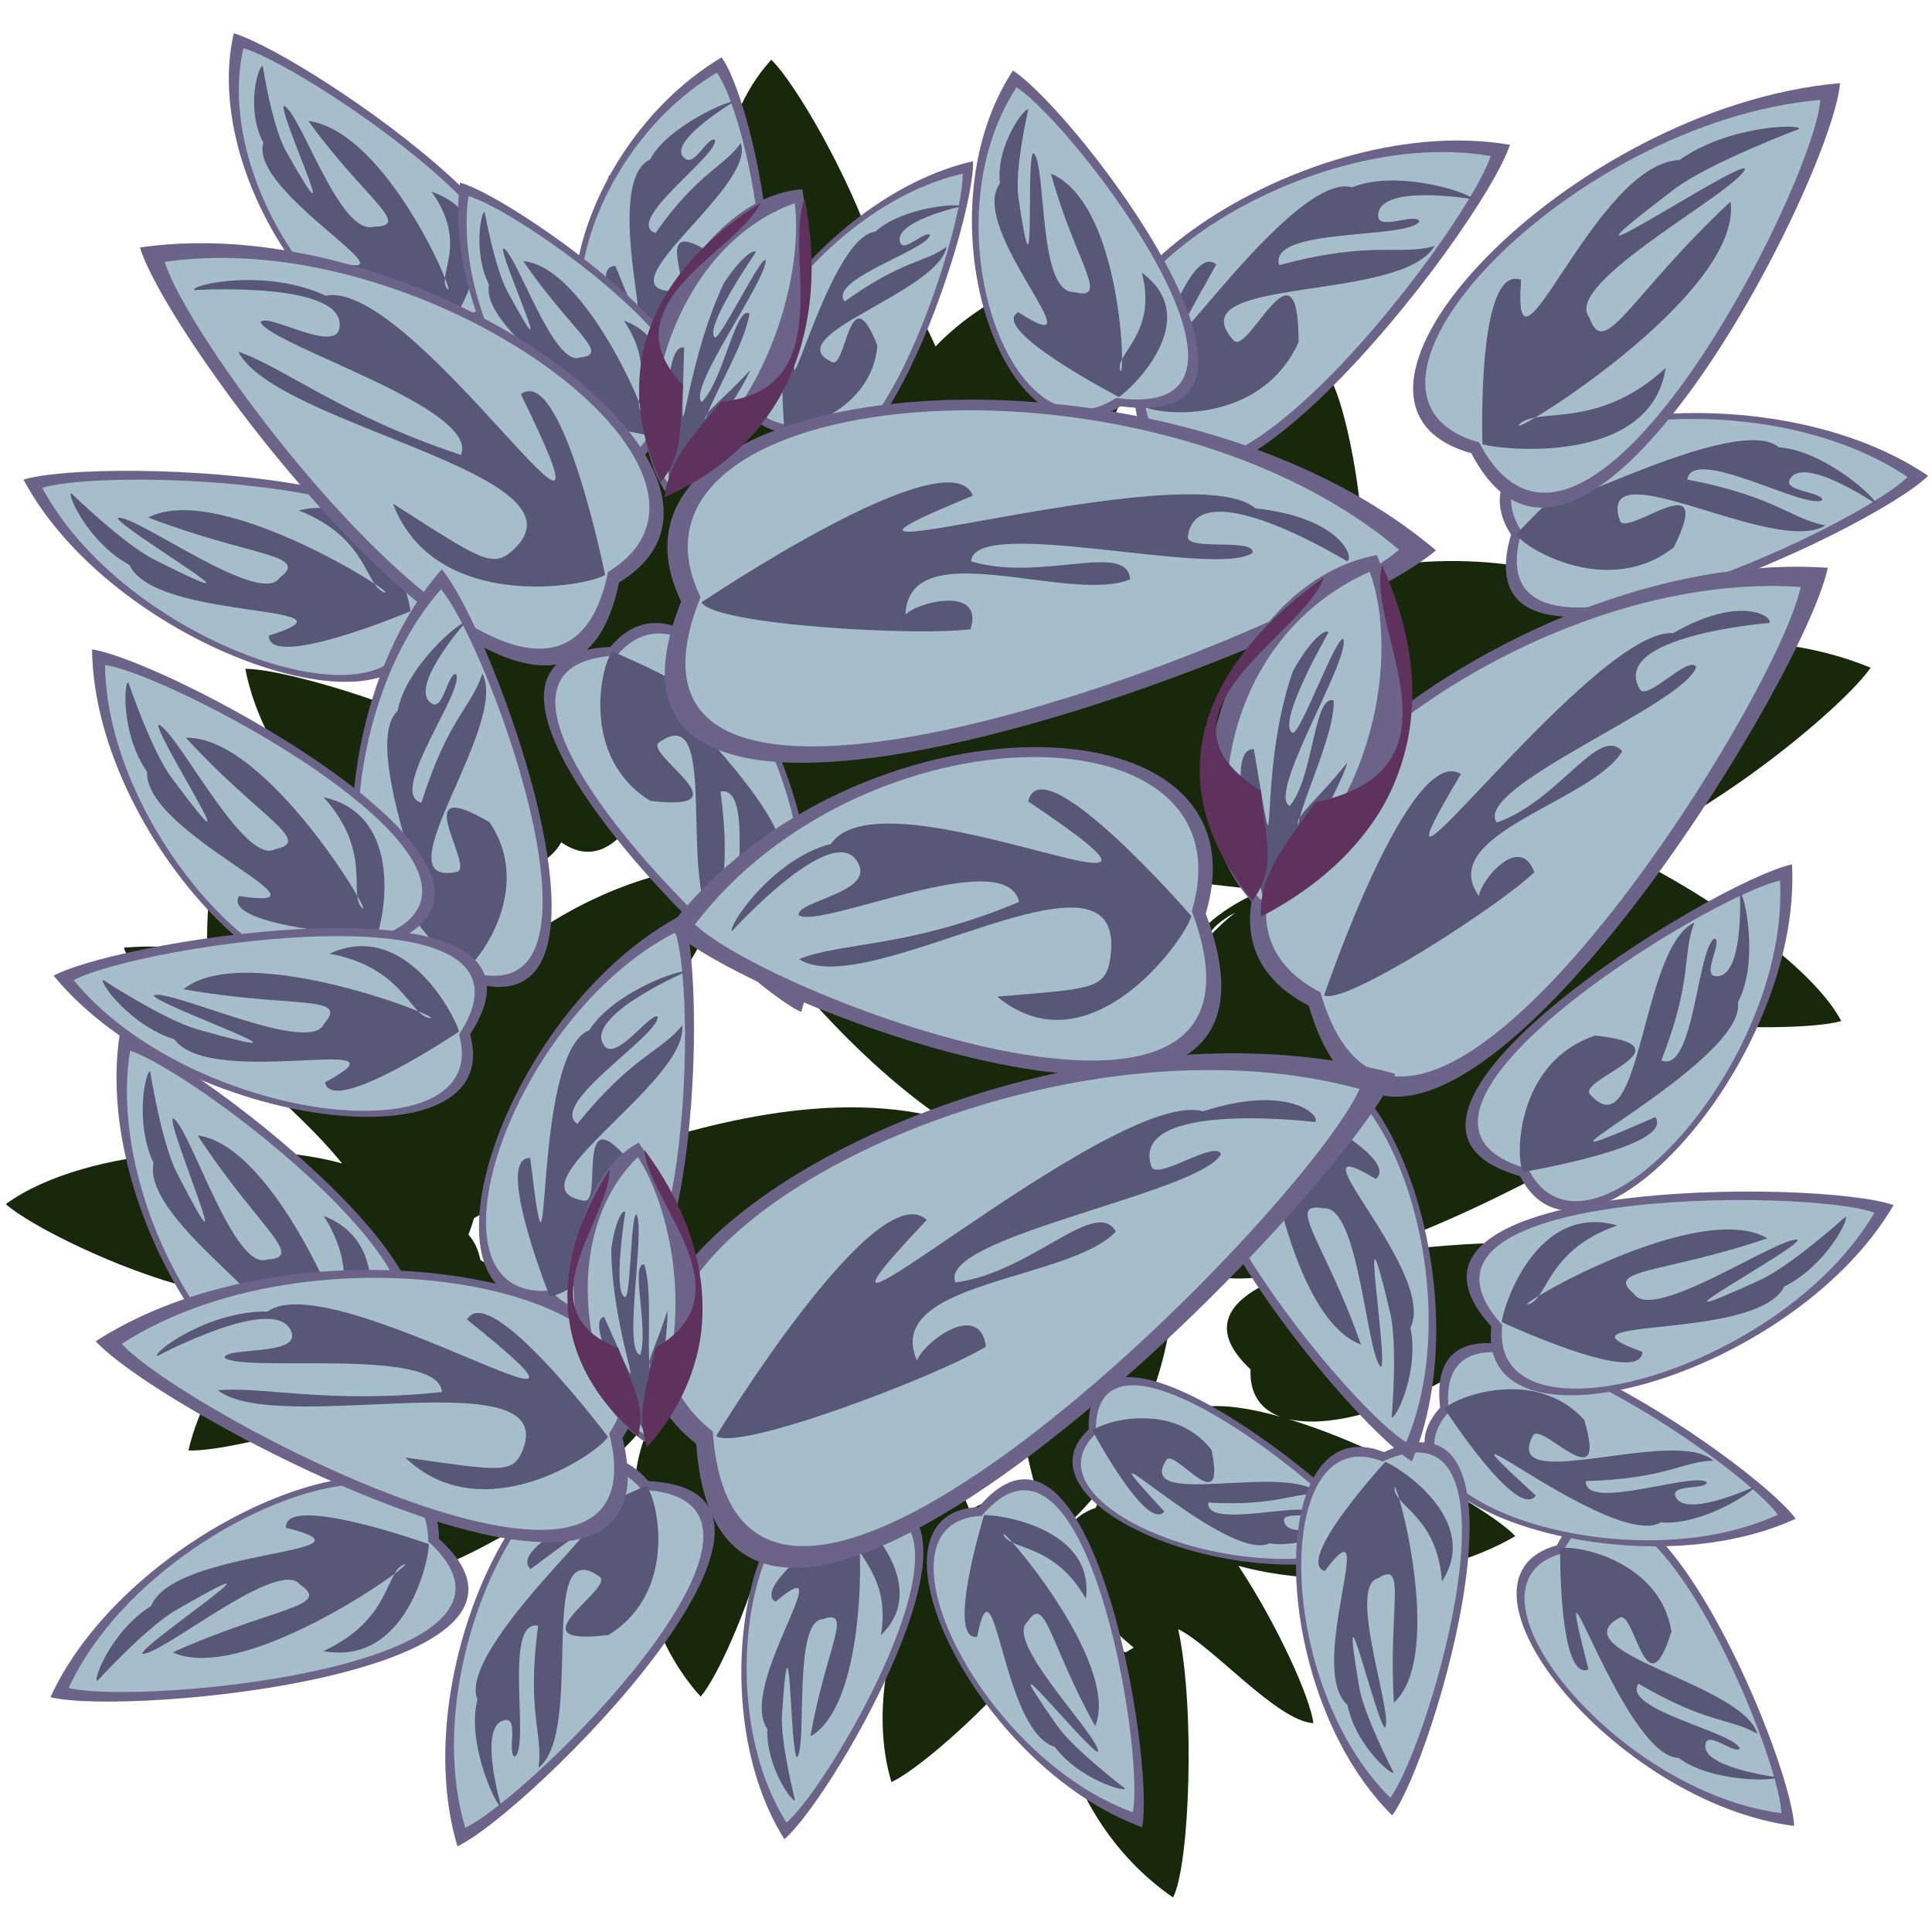 <?xml version="1.0" encoding="UTF-8" standalone="no"?>
<svg
   xmlns:dc="http://purl.org/dc/elements/1.1/"
   xmlns:cc="http://creativecommons.org/ns#"
   xmlns:rdf="http://www.w3.org/1999/02/22-rdf-syntax-ns#"
   xmlns:svg="http://www.w3.org/2000/svg"
   xmlns="http://www.w3.org/2000/svg"
   xmlns:sodipodi="http://sodipodi.sourceforge.net/DTD/sodipodi-0.dtd"
   xmlns:inkscape="http://www.inkscape.org/namespaces/inkscape"
   width="320"
   height="320"
   id="svg3005"
   version="1.1"
   inkscape:version="1.0.2 (e86c870879, 2021-01-15)"
   sodipodi:docname="folhagem_8.svg">
  <sodipodi:namedview
     id="base"
     pagecolor="#ffffff"
     bordercolor="#666666"
     borderopacity="1.0"
     inkscape:pageopacity="0.0"
     inkscape:pageshadow="2"
     inkscape:zoom="1.5"
     inkscape:cx="160"
     inkscape:cy="160"
     inkscape:document-units="px"
     inkscape:current-layer="layer1"
     showgrid="false"
     inkscape:window-width="1215"
     inkscape:window-height="776"
     inkscape:window-x="65"
     inkscape:window-y="24"
     inkscape:window-maximized="1"
     inkscape:snap-global="false"
     inkscape:document-rotation="0" />
  <title
     id="title4173">Folhagem</title>
  <defs
     id="defs3007" />
  <g
     transform="translate(0,-802.52)"
     id="layer1"
     inkscape:groupmode="layer"
     inkscape:label="Camada 1">
    <g
       id="g2435"
       transform="matrix(0.977,0,0,0.949,-406.72,34.294)"
       style="stroke:none">
      <path
         id="path1671"
         style="font-variation-settings:normal;vector-effect:none;fill:#17280b;fill-opacity:1;fill-rule:evenodd;stroke:none;stroke-width:0.255;stroke-linecap:butt;stroke-linejoin:miter;stroke-miterlimit:4;stroke-dasharray:none;stroke-dashoffset:0;stroke-opacity:1;stop-color:#000000"
         d="m 547.054,819.939 c -7.094,7.95 -9.645,20.134 -8.854,30.736 -5.733,-4.486 -12.033,-8.162 -18.671,-10.513 -1.284,5.979 -0.126,22.941 3.297,39.777 -11.997,-9.107 -27.93,-17.213 -33.331,-18.21 -0.42,21.323 17.601,45.339 30.245,48.395 -4.118,3.546 -7.787,7.638 -10.811,11.877 -6.279,-14.213 -18.07,-30.442 -22.768,-33.953 -7.364,13.574 -6.831,32.578 -2.273,45.253 -10.941,-4.264 -21.837,-7.091 -25.998,-7.059 0.741,4.065 2.198,8.095 4.133,11.961 -7.947,10.198 -11.101,24.991 -10.55,37.297 -4.751,-0.754 -9.524,-0.997 -14.167,-0.595 1.383,5.733 26.728,24.488 36.991,37.672 -13.424,-3.973 -42.897,-3.448 -57.025,7.091 8.36,7.583 58.883,30.346 49.665,3.445 0.465,-0.81 0.808,-1.594 1.038,-2.352 2.487,2.501 4.971,4.738 7.39,6.549 -11.565,7.043 -23.868,20.814 -27.126,35.353 8.812,0.405 48.379,-10.851 54.477,-22.782 0.165,2.782 1.122,5.058 2.746,6.883 -8.654,7.651 -16.992,22.943 -16.264,36.63 7.268,-1.582 37.16,-19.502 38.819,-30.397 8.894,-0.082 19.321,-1.552 29.932,-3.803 -0.716,0.734 -1.405,1.706 -2.056,2.958 -12.308,3.308 -0.088,22.296 16.799,30.849 -5.589,10.251 -8.845,25.328 -5.272,37.534 6.074,-2.829 26.192,-21.692 31.497,-34.452 2.012,3.609 5.362,7.45 9.57,10.995 -0.416,0.24 -0.84,0.499 -1.28,0.799 -17.801,-3.899 -13.038,27.938 7.953,42.801 2.831,-5.562 3.795,-33.003 0.874,-46.824 5.748,2.842 16.79,16.081 22.919,16.409 -0.51,-4.374 -5.96,-16.933 -12.704,-27.462 13.304,3.778 33.294,3.086 46.931,-5.19 -4.115,-4.528 -23.089,-15.648 -38.518,-20.437 12.558,3.126 40.126,-10.486 49.677,-29.879 -5.607,-1.569 -25.498,-1.189 -40.87,2.204 25.55,-7.88 58.647,-28.352 65.645,-36.409 -3.218,-2.005 -6.661,-3.73 -10.259,-5.199 12.637,1.356 25.322,1.094 29.597,-0.178 -5.562,-10.823 -26.724,-24.478 -37.715,-29.599 18.369,-8.044 38.649,-25.975 42.692,-32.073 -35.581,-14.977 -80.656,10.188 -61.398,28.703 -0.091,3.037 0.337,5.447 1.182,7.333 -0.864,1.386 -1.282,3.157 -1.154,5.345 -6.427,6.389 -4.27,11.087 2.032,14.428 -8.96,-0.969 -17.987,-0.803 -26.32,0.304 0.004,-0.006 0.006,-0.01 0.008,-0.014 2.48,-4.227 4.166,-9.084 5.045,-14.414 0.136,-0.676 0.26,-1.325 0.371,-1.966 3.283,-0.106 5.973,-0.36 7.836,-0.771 -3.426,-8.969 -8.95,-17.394 -15.677,-24.923 17.642,-1.48 47.573,-16.022 53.64,-21.714 -13.959,-10.817 -36.494,-12.968 -51.472,-9.218 0.036,-13.085 -3.149,-28.829 -5.61,-33.346 -17.208,9.334 -25.249,34.111 -19.595,44.643 -6.537,-4.257 -13.263,-7.723 -19.741,-10.232 11.464,-6.416 25.711,-20.754 28.114,-25.435 -8.648,-2.338 -18.933,-1.14 -27.569,1.775 0.822,-1.534 1.573,-3.135 2.248,-4.801 0.8,-1.813 1.474,-3.51 2.015,-4.96 -1.833,-0.816 -3.855,-1.223 -5.977,-1.29 3.178,-8.405 4.971,-16.877 4.582,-20.23 -12.599,0.687 -24.248,7.301 -31.085,14.725 -3.463,-7.914 -7.585,-14.903 -9.818,-17.048 -0.172,0.232 -0.328,0.479 -0.494,0.716 -4.293,-13.42 -13.496,-29.685 -17.538,-33.711 z m 84.786,105.282 c 0.512,0.369 1.002,0.689 1.484,0.988 0.071,0.149 0.134,0.296 0.212,0.446 -0.204,0.561 -0.374,1.095 -0.526,1.616 -1.293,-1.062 -2.605,-2.092 -3.932,-3.093 0.854,0.113 1.773,0.134 2.762,0.043 z m -46.337,-21.523 c 0.438,0.83 1.117,1.629 2.059,2.386 -3.324,-0.481 -6.445,-0.598 -9.279,-0.314 0.968,-0.185 1.914,-0.412 2.843,-0.673 1.541,-0.358 2.997,-0.831 4.376,-1.399 z m -15.98,-4.32 c -0.328,1.515 -0.563,3.098 -0.701,4.751 0.067,-0.025 0.126,-0.056 0.192,-0.083 -0.016,0.429 -0.016,0.857 -0.002,1.286 -0.261,0.305 -0.514,0.622 -0.754,0.961 2.6,0.197 5.095,0.139 7.485,-0.141 -7.482,1.51 -12.462,6.282 -13.008,15.093 -0.848,0.698 -1.605,1.385 -2.321,2.067 -2.306,-2.482 -5.492,-3.313 -9.553,-1.716 -1.108,-0.52 -2.131,-0.897 -3.086,-1.162 2.621,-0.776 5.411,-2.761 8.369,-6.221 8.864,-0.535 12.524,-6.316 12.251,-14.487 0.369,-0.082 0.745,-0.201 1.128,-0.349 z m -34.962,13.936 c 2.386,3.567 5.035,6.084 7.944,7.058 -8.428,3.004 -5.713,23.325 -1.142,39.68 -0.313,0.122 -0.628,0.241 -0.939,0.369 -24.122,0.19 -51.053,21.886 -48.868,33.851 -3.17,-2.786 -6.871,-5.463 -10.941,-7.903 -0.353,-10.912 -6.796,-27.502 -12.394,-38.321 13.282,17.319 34.394,27.424 37.813,13.28 2.815,-1.523 4.553,-3.14 5.411,-4.811 13.057,9.412 21.19,-23.439 23.117,-43.203 z m 96.006,51.517 c -13.335,5.686 -19.718,16.5 -17.058,31.864 -3.927,4.901 -4.519,10.698 -0.232,17.003 -0.725,3.106 -0.977,5.761 -0.835,8.03 -5.309,-3.964 -11.197,-7.369 -17.414,-10.22 5.707,-0.804 10.025,-5.605 11.691,-16.435 19.294,-19.033 -10.818,-40.917 -44.051,-39.439 0.667,-2.474 1.188,-4.952 1.555,-7.381 14.978,8.99 43.579,14.475 66.344,16.579 z m -4.843,3.949 c -1.853,1.496 -3.558,3.164 -5.086,4.953 0.878,-2.12 2.737,-3.693 5.086,-4.953 z m -85.971,-4.328 c 1.456,2.858 3.782,6.477 6.714,10.444 1.017,2.352 1.97,4.189 2.762,5.263 0.245,-0.242 0.485,-0.491 0.725,-0.74 7.243,9.014 16.857,18.888 26.153,25.298 -20.785,-5.618 -44.092,2.28 -58.115,7.013 0.627,-2.6 2.823,-13.497 2.893,-16.318 8.175,-9.839 15.831,-23.334 18.868,-30.961 z M 636.504,1031.36 c -10.723,3.501 -16.648,9.033 -8.205,17.149 -0.18,4.357 1.777,7.028 5.079,8.275 -12.362,-3.596 -22.045,-2.773 -19.167,9.43 -0.44,0.618 -0.788,1.224 -1.07,1.823 -4.372,-2.591 -8.37,-1.894 -11.091,4.635 -2.065,0.74 -3.466,1.831 -4.299,3.174 -0.146,-0.097 -0.295,-0.19 -0.455,-0.277 12.732,-11.905 19.11,-32.572 17.592,-45.315 0.369,-0.196 0.717,-0.389 1.058,-0.58 4.147,3.561 11.597,3.677 20.558,1.686 z m -48.977,9.829 c 0.545,12.37 3.405,26.278 5.918,33.235 -0.512,-0.068 -1.044,-0.126 -1.622,-0.156 -3.291,-3.924 -7.266,-3.818 -11.105,-1.111 -4.126,-10.417 -10.788,-22.799 -16.917,-25.275 8.166,-1.932 16.264,-4.258 23.725,-6.694 z m -83.049,-17.616 c 0.268,1.31 0.675,2.667 1.265,4.083 -1.268,2.687 -2.097,5.108 -2.574,7.309 -0.675,-1.877 -2.393,-3.734 -5.421,-5.528 -0.376,-1.881 -1.078,-3.349 -2.043,-4.447 0.344,-0.874 0.659,-1.824 0.942,-2.873 0.737,-0.392 1.406,-0.809 2.008,-1.25 0.261,0.9 0.565,1.809 0.915,2.727 0.045,-0.047 0.083,-0.093 0.126,-0.139 0.156,0.359 0.325,0.711 0.506,1.06 -0.094,0.349 -0.178,0.704 -0.243,1.073 1.601,-0.587 3.105,-1.263 4.517,-2.015 z m 40.201,30.363 c -1.777,-0.857 -4.247,-0.785 -7.564,0.518 -16.173,-7.603 -18.757,32.355 -2.032,51.161 5.452,-6.453 20.457,-46.44 9.597,-51.679 z"
         sodipodi:nodetypes="cccccccccccccccccccccccccccccccccccccccccccccccccccccccccccccccccccccsccccsscccccccccccccccccccccccccccccscccccccssccccccccccccccccccccccccccccccsccccccccccsssccs" />
      <g
         id="g1669"
         transform="translate(418.409,12.536)"
         style="stroke:none">
        <g
           id="g1355"
           transform="matrix(-0.194,-0.244,0.244,-0.179,-88.768,1164.455)"
           inkscape:transform-center-x="-50.411411"
           inkscape:transform-center-y="19.824402"
           style="stroke:none">
          <path
             style="font-variation-settings:normal;opacity:1;vector-effect:none;fill:#6c6389;fill-opacity:1;fill-rule:evenodd;stroke:none;stroke-width:1;stroke-linecap:butt;stroke-linejoin:miter;stroke-miterlimit:4;stroke-dasharray:none;stroke-dashoffset:0;stroke-opacity:1;stop-color:#000000;stop-opacity:1"
             d="m -412.684,1108.809 c 45.134,91.83 -171.165,26.826 -203.159,3.242 68.397,-70.718 227.428,-69.285 203.159,-3.242 z"
             id="path1349"
             sodipodi:nodetypes="ccc" />
          <path
             style="font-variation-settings:normal;opacity:1;vector-effect:none;fill:#a6bec9;fill-opacity:1;fill-rule:evenodd;stroke:none;stroke-width:0.925;stroke-linecap:butt;stroke-linejoin:miter;stroke-miterlimit:4;stroke-dasharray:none;stroke-dashoffset:0;stroke-opacity:1;stop-color:#000000;stop-opacity:1"
             d="m -417.973,1108.048 c 41.768,84.981 -158.398,24.825 -188.005,3.001 63.296,-65.443 210.463,-64.117 188.005,-3.001 z"
             id="path1351"
             sodipodi:nodetypes="ccc" />
          <path
             style="font-variation-settings:normal;opacity:1;vector-effect:none;fill:#585777;fill-opacity:1;fill-rule:evenodd;stroke:none;stroke-width:1.017;stroke-linecap:butt;stroke-linejoin:miter;stroke-miterlimit:4;stroke-dasharray:none;stroke-dashoffset:0;stroke-opacity:1;stop-color:#000000;stop-opacity:1"
             d="m -415.198,1108.977 c 0,0 -59.826,-48.494 -63.748,-30.963 88.772,41.022 -50.185,-16.689 -69.005,7.811 -22.005,5.548 -42.396,35.266 -40.175,36.015 0,0 30.014,-30.985 38.313,-18.623 3.614,5.383 -14.674,8.627 -13.566,12.749 8.799,3.877 56.033,-38.142 61.91,-21.095 -40.475,15.663 -45.267,28.211 -60.929,34.09 26.932,12.019 101.04,-58.038 96.862,-18.784 -1.051,9.873 -52.064,-22.895 -22.947,17.867 36.268,20.866 71.241,-11.796 73.286,-19.067 z"
             id="path1353"
             sodipodi:nodetypes="ccccacccscc" />
        </g>
        <g
           id="g98-20-8-3-3"
           transform="matrix(-0.246,-0.107,0.113,-0.235,-44.359,1262.867)"
           inkscape:transform-center-x="-23.5815"
           inkscape:transform-center-y="-32.714031"
           style="stroke:none">
          <path
             style="font-variation-settings:normal;opacity:1;vector-effect:none;fill:#6c6389;fill-opacity:1;fill-rule:evenodd;stroke:none;stroke-width:1;stroke-linecap:butt;stroke-linejoin:miter;stroke-miterlimit:4;stroke-dasharray:none;stroke-dashoffset:0;stroke-opacity:1;stop-color:#000000;stop-opacity:1"
             d="m -412.684,1108.809 c 45.134,91.83 -171.165,26.826 -203.159,3.242 68.397,-70.718 227.428,-69.285 203.159,-3.242 z"
             id="path92-2-6-9-0"
             sodipodi:nodetypes="ccc" />
          <path
             style="font-variation-settings:normal;opacity:1;vector-effect:none;fill:#a6bec9;fill-opacity:1;fill-rule:evenodd;stroke:none;stroke-width:0.925;stroke-linecap:butt;stroke-linejoin:miter;stroke-miterlimit:4;stroke-dasharray:none;stroke-dashoffset:0;stroke-opacity:1;stop-color:#000000;stop-opacity:1"
             d="m -417.973,1108.048 c 41.768,84.981 -158.398,24.825 -188.005,3.001 63.296,-65.443 210.463,-64.117 188.005,-3.001 z"
             id="path94-3-8-4-3"
             sodipodi:nodetypes="ccc" />
          <path
             style="font-variation-settings:normal;opacity:1;vector-effect:none;fill:#585777;fill-opacity:1;fill-rule:evenodd;stroke:none;stroke-width:1.017;stroke-linecap:butt;stroke-linejoin:miter;stroke-miterlimit:4;stroke-dasharray:none;stroke-dashoffset:0;stroke-opacity:1;stop-color:#000000;stop-opacity:1"
             d="m -415.198,1108.977 c 0,0 -59.826,-48.494 -63.748,-30.963 88.772,41.022 -50.185,-16.689 -69.005,7.811 -22.005,5.548 -42.396,35.266 -40.175,36.015 0,0 30.014,-30.985 38.313,-18.623 3.614,5.383 -14.674,8.627 -13.566,12.749 8.799,3.877 56.033,-38.142 61.91,-21.095 -40.475,15.663 -45.267,28.211 -60.929,34.09 26.932,12.019 101.04,-58.038 96.862,-18.784 -1.051,9.873 -52.064,-22.895 -22.947,17.867 36.268,20.866 71.241,-11.796 73.286,-19.067 z"
             id="path96-7-8-8-0"
             sodipodi:nodetypes="ccccacccscc" />
        </g>
        <g
           id="g521-1-9"
           transform="matrix(-0.132,-0.277,0.274,-0.117,-194.484,1075.412)"
           inkscape:transform-center-x="2.9105397"
           inkscape:transform-center-y="-53.121172"
           style="stroke:none">
          <path
             style="font-variation-settings:normal;opacity:1;vector-effect:none;fill:#6c6389;fill-opacity:1;fill-rule:evenodd;stroke:none;stroke-width:1;stroke-linecap:butt;stroke-linejoin:miter;stroke-miterlimit:4;stroke-dasharray:none;stroke-dashoffset:0;stroke-opacity:1;stop-color:#000000;stop-opacity:1"
             d="m -412.684,1108.809 c 45.134,91.83 -171.165,26.826 -203.159,3.242 68.397,-70.718 227.428,-69.285 203.159,-3.242 z"
             id="path515-2-2"
             sodipodi:nodetypes="ccc" />
          <path
             style="font-variation-settings:normal;opacity:1;vector-effect:none;fill:#a6bec9;fill-opacity:1;fill-rule:evenodd;stroke:none;stroke-width:0.925;stroke-linecap:butt;stroke-linejoin:miter;stroke-miterlimit:4;stroke-dasharray:none;stroke-dashoffset:0;stroke-opacity:1;stop-color:#000000;stop-opacity:1"
             d="m -417.973,1108.048 c 41.768,84.981 -158.398,24.825 -188.005,3.001 63.296,-65.443 210.463,-64.117 188.005,-3.001 z"
             id="path517-9-5"
             sodipodi:nodetypes="ccc" />
          <path
             style="font-variation-settings:normal;opacity:1;vector-effect:none;fill:#585777;fill-opacity:1;fill-rule:evenodd;stroke:none;stroke-width:1.017;stroke-linecap:butt;stroke-linejoin:miter;stroke-miterlimit:4;stroke-dasharray:none;stroke-dashoffset:0;stroke-opacity:1;stop-color:#000000;stop-opacity:1"
             d="m -418.115,1109.516 c 0,0 -57.403,-51.547 -62.218,-34.287 43.653,32.253 -54.415,-11.224 -74.453,12.192 -22.302,4.346 -39.21,24.747 -37.026,25.613 0,0 31.307,-16.437 47.831,-19.087 72.996,-11.706 -23.669,10.396 -22.77,14.564 8.607,4.337 78.344,-20.816 83.359,-3.51 10.917,16.466 -15.944,5.6 -69.349,8.441 27.833,29.544 129.614,1.159 119.832,1.121 -9.693,-0.038 -15.146,24.048 -51.114,26.204 35.232,22.746 63.491,-24.116 65.908,-31.252 z"
             id="path519-3-4"
             sodipodi:nodetypes="ccccscccscc" />
        </g>
        <g
           id="g877-0"
           transform="matrix(0.064,-0.286,0.276,0.073,-136.651,860.657)"
           inkscape:transform-center-x="27.877117"
           inkscape:transform-center-y="-34.300834"
           style="stroke:none">
          <path
             style="font-variation-settings:normal;opacity:1;vector-effect:none;fill:#6c6389;fill-opacity:1;fill-rule:evenodd;stroke:none;stroke-width:1;stroke-linecap:butt;stroke-linejoin:miter;stroke-miterlimit:4;stroke-dasharray:none;stroke-dashoffset:0;stroke-opacity:1;stop-color:#000000;stop-opacity:1"
             d="m -412.684,1108.809 c 45.134,91.83 -171.165,26.826 -203.159,3.242 68.397,-70.718 227.428,-69.285 203.159,-3.242 z"
             id="path871-5"
             sodipodi:nodetypes="ccc" />
          <path
             style="font-variation-settings:normal;opacity:1;vector-effect:none;fill:#a6bec9;fill-opacity:1;fill-rule:evenodd;stroke:none;stroke-width:0.925;stroke-linecap:butt;stroke-linejoin:miter;stroke-miterlimit:4;stroke-dasharray:none;stroke-dashoffset:0;stroke-opacity:1;stop-color:#000000;stop-opacity:1"
             d="m -417.973,1108.048 c 41.768,84.981 -158.398,24.825 -188.005,3.001 63.296,-65.443 210.463,-64.117 188.005,-3.001 z"
             id="path873-9"
             sodipodi:nodetypes="ccc" />
          <path
             style="font-variation-settings:normal;opacity:1;vector-effect:none;fill:#585777;fill-opacity:1;fill-rule:evenodd;stroke:none;stroke-width:1.017;stroke-linecap:butt;stroke-linejoin:miter;stroke-miterlimit:4;stroke-dasharray:none;stroke-dashoffset:0;stroke-opacity:1;stop-color:#000000;stop-opacity:1"
             d="m -418.115,1109.516 c 0,0 -57.403,-51.547 -62.218,-34.287 43.653,32.253 -54.415,-11.224 -74.453,12.192 -22.302,4.346 -39.21,24.747 -37.026,25.613 0,0 31.307,-16.437 47.831,-19.087 72.996,-11.706 -23.669,10.396 -22.77,14.564 8.607,4.337 78.344,-20.816 83.359,-3.51 10.917,16.466 -15.944,5.6 -69.349,8.441 27.833,29.544 129.614,1.159 119.832,1.121 -9.693,-0.038 -15.146,24.048 -51.114,26.204 35.232,22.746 63.491,-24.116 65.908,-31.252 z"
             id="path875-4"
             sodipodi:nodetypes="ccccscccscc" />
        </g>
        <g
           id="g591"
           transform="matrix(-0.309,0.231,0.22,0.315,-181.079,614.209)"
           inkscape:transform-center-x="-60.493402"
           inkscape:transform-center-y="-14.96278"
           style="stroke:none">
          <path
             style="font-variation-settings:normal;opacity:1;vector-effect:none;fill:#6c6389;fill-opacity:1;fill-rule:evenodd;stroke:none;stroke-width:1;stroke-linecap:butt;stroke-linejoin:miter;stroke-miterlimit:4;stroke-dasharray:none;stroke-dashoffset:0;stroke-opacity:1;stop-color:#000000;stop-opacity:1"
             d="m -412.684,1108.809 c 45.134,91.83 -171.165,26.826 -203.159,3.242 68.397,-70.718 227.428,-69.285 203.159,-3.242 z"
             id="path585"
             sodipodi:nodetypes="ccc" />
          <path
             style="font-variation-settings:normal;opacity:1;vector-effect:none;fill:#a6bec9;fill-opacity:1;fill-rule:evenodd;stroke:none;stroke-width:0.925;stroke-linecap:butt;stroke-linejoin:miter;stroke-miterlimit:4;stroke-dasharray:none;stroke-dashoffset:0;stroke-opacity:1;stop-color:#000000;stop-opacity:1"
             d="m -417.973,1108.048 c 41.768,84.981 -158.398,24.825 -188.005,3.001 63.296,-65.443 210.463,-64.117 188.005,-3.001 z"
             id="path587"
             sodipodi:nodetypes="ccc" />
          <path
             style="font-variation-settings:normal;opacity:1;vector-effect:none;fill:#585777;fill-opacity:1;fill-rule:evenodd;stroke:none;stroke-width:1.017;stroke-linecap:butt;stroke-linejoin:miter;stroke-miterlimit:4;stroke-dasharray:none;stroke-dashoffset:0;stroke-opacity:1;stop-color:#000000;stop-opacity:1"
             d="m -415.198,1108.977 c 0,0 -59.826,-48.494 -63.748,-30.963 88.772,41.022 -50.185,-16.689 -69.005,7.811 -22.005,5.548 -42.396,35.266 -40.175,36.015 0,0 30.014,-30.985 38.313,-18.623 3.614,5.383 -14.674,8.627 -13.566,12.749 8.799,3.877 56.033,-38.142 61.91,-21.095 -40.475,15.663 -45.267,28.211 -60.929,34.09 26.932,12.019 101.04,-58.038 96.862,-18.784 -1.051,9.873 -52.064,-22.895 -22.947,17.867 36.268,20.866 71.241,-11.796 73.286,-19.067 z"
             id="path589"
             sodipodi:nodetypes="ccccacccscc" />
        </g>
        <g
           id="g599"
           transform="matrix(0.095,0.287,0.325,-0.089,-133.307,1085.012)"
           inkscape:transform-center-x="0.6820423"
           inkscape:transform-center-y="-51.370533"
           style="stroke:none">
          <path
             style="font-variation-settings:normal;opacity:1;vector-effect:none;fill:#6c6389;fill-opacity:1;fill-rule:evenodd;stroke:none;stroke-width:1;stroke-linecap:butt;stroke-linejoin:miter;stroke-miterlimit:4;stroke-dasharray:none;stroke-dashoffset:0;stroke-opacity:1;stop-color:#000000;stop-opacity:1"
             d="m -412.684,1108.809 c 45.134,91.83 -171.165,26.826 -203.159,3.242 68.397,-70.718 227.428,-69.285 203.159,-3.242 z"
             id="path593"
             sodipodi:nodetypes="ccc" />
          <path
             style="font-variation-settings:normal;opacity:1;vector-effect:none;fill:#a6bec9;fill-opacity:1;fill-rule:evenodd;stroke:none;stroke-width:0.925;stroke-linecap:butt;stroke-linejoin:miter;stroke-miterlimit:4;stroke-dasharray:none;stroke-dashoffset:0;stroke-opacity:1;stop-color:#000000;stop-opacity:1"
             d="m -417.973,1108.048 c 41.768,84.981 -158.398,24.825 -188.005,3.001 63.296,-65.443 210.463,-64.117 188.005,-3.001 z"
             id="path595"
             sodipodi:nodetypes="ccc" />
          <path
             style="font-variation-settings:normal;opacity:1;vector-effect:none;fill:#585777;fill-opacity:1;fill-rule:evenodd;stroke:none;stroke-width:1.017;stroke-linecap:butt;stroke-linejoin:miter;stroke-miterlimit:4;stroke-dasharray:none;stroke-dashoffset:0;stroke-opacity:1;stop-color:#000000;stop-opacity:1"
             d="m -418.115,1109.516 c 0,0 -57.403,-51.547 -62.218,-34.287 43.653,32.253 -54.415,-11.224 -74.453,12.192 -22.302,4.346 -39.21,24.747 -37.026,25.613 0,0 31.307,-16.437 47.831,-19.087 72.996,-11.706 -23.669,10.396 -22.77,14.564 8.607,4.337 78.344,-20.816 83.359,-3.51 10.917,16.466 -15.944,5.6 -69.349,8.441 27.833,29.544 129.614,1.159 119.832,1.121 -9.693,-0.038 -15.146,24.048 -51.114,26.204 35.232,22.746 63.491,-24.116 65.908,-31.252 z"
             id="path597"
             sodipodi:nodetypes="ccccscccscc" />
        </g>
        <g
           id="g98-20-8-2"
           transform="matrix(-0.295,-0.1,0.108,-0.283,0.531,1315.173)"
           inkscape:transform-center-x="-56.486848"
           inkscape:transform-center-y="-12.944008"
           style="stroke:none">
          <path
             style="font-variation-settings:normal;opacity:1;vector-effect:none;fill:#6c6389;fill-opacity:1;fill-rule:evenodd;stroke:none;stroke-width:1;stroke-linecap:butt;stroke-linejoin:miter;stroke-miterlimit:4;stroke-dasharray:none;stroke-dashoffset:0;stroke-opacity:1;stop-color:#000000;stop-opacity:1"
             d="m -412.684,1108.809 c 45.134,91.83 -171.165,26.826 -203.159,3.242 68.397,-70.718 227.428,-69.285 203.159,-3.242 z"
             id="path92-2-6-6"
             sodipodi:nodetypes="ccc" />
          <path
             style="font-variation-settings:normal;opacity:1;vector-effect:none;fill:#a6bec9;fill-opacity:1;fill-rule:evenodd;stroke:none;stroke-width:0.925;stroke-linecap:butt;stroke-linejoin:miter;stroke-miterlimit:4;stroke-dasharray:none;stroke-dashoffset:0;stroke-opacity:1;stop-color:#000000;stop-opacity:1"
             d="m -417.973,1108.048 c 41.768,84.981 -158.398,24.825 -188.005,3.001 63.296,-65.443 210.463,-64.117 188.005,-3.001 z"
             id="path94-3-8-6"
             sodipodi:nodetypes="ccc" />
          <path
             style="font-variation-settings:normal;opacity:1;vector-effect:none;fill:#585777;fill-opacity:1;fill-rule:evenodd;stroke:none;stroke-width:1.017;stroke-linecap:butt;stroke-linejoin:miter;stroke-miterlimit:4;stroke-dasharray:none;stroke-dashoffset:0;stroke-opacity:1;stop-color:#000000;stop-opacity:1"
             d="m -415.198,1108.977 c 0,0 -59.826,-48.494 -63.748,-30.963 88.772,41.022 -50.185,-16.689 -69.005,7.811 -22.005,5.548 -42.396,35.266 -40.175,36.015 0,0 30.014,-30.985 38.313,-18.623 3.614,5.383 -14.674,8.627 -13.566,12.749 8.799,3.877 56.033,-38.142 61.91,-21.095 -40.475,15.663 -45.267,28.211 -60.929,34.09 26.932,12.019 101.04,-58.038 96.862,-18.784 -1.051,9.873 -52.064,-22.895 -22.947,17.867 36.268,20.866 71.241,-11.796 73.286,-19.067 z"
             id="path96-7-8-4"
             sodipodi:nodetypes="ccccacccscc" />
        </g>
        <g
           id="g521-9"
           transform="matrix(-0.002,-0.312,0.303,0.01,-104.283,910.565)"
           inkscape:transform-center-x="0.6820423"
           inkscape:transform-center-y="-60.457394"
           style="stroke:none">
          <path
             style="font-variation-settings:normal;opacity:1;vector-effect:none;fill:#6c6389;fill-opacity:1;fill-rule:evenodd;stroke:none;stroke-width:1;stroke-linecap:butt;stroke-linejoin:miter;stroke-miterlimit:4;stroke-dasharray:none;stroke-dashoffset:0;stroke-opacity:1;stop-color:#000000;stop-opacity:1"
             d="m -412.684,1108.809 c 45.134,91.83 -171.165,26.826 -203.159,3.242 68.397,-70.718 227.428,-69.285 203.159,-3.242 z"
             id="path515-5"
             sodipodi:nodetypes="ccc" />
          <path
             style="font-variation-settings:normal;opacity:1;vector-effect:none;fill:#a6bec9;fill-opacity:1;fill-rule:evenodd;stroke:none;stroke-width:0.925;stroke-linecap:butt;stroke-linejoin:miter;stroke-miterlimit:4;stroke-dasharray:none;stroke-dashoffset:0;stroke-opacity:1;stop-color:#000000;stop-opacity:1"
             d="m -417.973,1108.048 c 41.768,84.981 -158.398,24.825 -188.005,3.001 63.296,-65.443 210.463,-64.117 188.005,-3.001 z"
             id="path517-0"
             sodipodi:nodetypes="ccc" />
          <path
             style="font-variation-settings:normal;opacity:1;vector-effect:none;fill:#585777;fill-opacity:1;fill-rule:evenodd;stroke:none;stroke-width:1.017;stroke-linecap:butt;stroke-linejoin:miter;stroke-miterlimit:4;stroke-dasharray:none;stroke-dashoffset:0;stroke-opacity:1;stop-color:#000000;stop-opacity:1"
             d="m -418.115,1109.516 c 0,0 -57.403,-51.547 -62.218,-34.287 43.653,32.253 -54.415,-11.224 -74.453,12.192 -22.302,4.346 -39.21,24.747 -37.026,25.613 0,0 31.307,-16.437 47.831,-19.087 72.996,-11.706 -23.669,10.396 -22.77,14.564 8.607,4.337 78.344,-20.816 83.359,-3.51 10.917,16.466 -15.944,5.6 -69.349,8.441 27.833,29.544 129.614,1.159 119.832,1.121 -9.693,-0.038 -15.146,24.048 -51.114,26.204 35.232,22.746 63.491,-24.116 65.908,-31.252 z"
             id="path519-4"
             sodipodi:nodetypes="ccccscccscc" />
        </g>
        <g
           id="g591-7"
           transform="matrix(-0.231,0.264,-0.248,-0.234,435.219,1370.637)"
           inkscape:transform-center-x="-56.486848"
           inkscape:transform-center-y="-12.944008"
           style="stroke:none">
          <path
             style="font-variation-settings:normal;opacity:1;vector-effect:none;fill:#6c6389;fill-opacity:1;fill-rule:evenodd;stroke:none;stroke-width:1;stroke-linecap:butt;stroke-linejoin:miter;stroke-miterlimit:4;stroke-dasharray:none;stroke-dashoffset:0;stroke-opacity:1;stop-color:#000000;stop-opacity:1"
             d="m -412.684,1108.809 c 45.134,91.83 -171.165,26.826 -203.159,3.242 68.397,-70.718 227.428,-69.285 203.159,-3.242 z"
             id="path585-1"
             sodipodi:nodetypes="ccc" />
          <path
             style="font-variation-settings:normal;opacity:1;vector-effect:none;fill:#a6bec9;fill-opacity:1;fill-rule:evenodd;stroke:none;stroke-width:0.925;stroke-linecap:butt;stroke-linejoin:miter;stroke-miterlimit:4;stroke-dasharray:none;stroke-dashoffset:0;stroke-opacity:1;stop-color:#000000;stop-opacity:1"
             d="m -417.973,1108.048 c 41.768,84.981 -158.398,24.825 -188.005,3.001 63.296,-65.443 210.463,-64.117 188.005,-3.001 z"
             id="path587-7"
             sodipodi:nodetypes="ccc" />
          <path
             style="font-variation-settings:normal;opacity:1;vector-effect:none;fill:#585777;fill-opacity:1;fill-rule:evenodd;stroke:none;stroke-width:1.017;stroke-linecap:butt;stroke-linejoin:miter;stroke-miterlimit:4;stroke-dasharray:none;stroke-dashoffset:0;stroke-opacity:1;stop-color:#000000;stop-opacity:1"
             d="m -415.198,1108.977 c 0,0 -59.826,-48.494 -63.748,-30.963 88.772,41.022 -50.185,-16.689 -69.005,7.811 -22.005,5.548 -42.396,35.266 -40.175,36.015 0,0 30.014,-30.985 38.313,-18.623 3.614,5.383 -14.674,8.627 -13.566,12.749 8.799,3.877 56.033,-38.142 61.91,-21.095 -40.475,15.663 -45.267,28.211 -60.929,34.09 26.932,12.019 101.04,-58.038 96.862,-18.784 -1.051,9.873 -52.064,-22.895 -22.947,17.867 36.268,20.866 71.241,-11.796 73.286,-19.067 z"
             id="path589-2"
             sodipodi:nodetypes="ccccacccscc" />
        </g>
        <g
           id="g599-7"
           transform="matrix(-0.337,0.099,-0.084,-0.331,204.778,1436.364)"
           inkscape:transform-center-x="-30.876737"
           inkscape:transform-center-y="-3.8181047"
           style="stroke:none">
          <path
             style="font-variation-settings:normal;opacity:1;vector-effect:none;fill:#6c6389;fill-opacity:1;fill-rule:evenodd;stroke:none;stroke-width:1;stroke-linecap:butt;stroke-linejoin:miter;stroke-miterlimit:4;stroke-dasharray:none;stroke-dashoffset:0;stroke-opacity:1;stop-color:#000000;stop-opacity:1"
             d="m -412.684,1108.809 c 45.134,91.83 -171.165,26.826 -203.159,3.242 68.397,-70.718 227.428,-69.285 203.159,-3.242 z"
             id="path593-2"
             sodipodi:nodetypes="ccc" />
          <path
             style="font-variation-settings:normal;opacity:1;vector-effect:none;fill:#a6bec9;fill-opacity:1;fill-rule:evenodd;stroke:none;stroke-width:0.925;stroke-linecap:butt;stroke-linejoin:miter;stroke-miterlimit:4;stroke-dasharray:none;stroke-dashoffset:0;stroke-opacity:1;stop-color:#000000;stop-opacity:1"
             d="m -417.973,1108.048 c 41.768,84.981 -158.398,24.825 -188.005,3.001 63.296,-65.443 210.463,-64.117 188.005,-3.001 z"
             id="path595-2"
             sodipodi:nodetypes="ccc" />
          <path
             style="font-variation-settings:normal;opacity:1;vector-effect:none;fill:#585777;fill-opacity:1;fill-rule:evenodd;stroke:none;stroke-width:1.017;stroke-linecap:butt;stroke-linejoin:miter;stroke-miterlimit:4;stroke-dasharray:none;stroke-dashoffset:0;stroke-opacity:1;stop-color:#000000;stop-opacity:1"
             d="m -418.115,1109.516 c 0,0 -57.403,-51.547 -62.218,-34.287 43.653,32.253 -54.415,-11.224 -74.453,12.192 -22.302,4.346 -39.21,24.747 -37.026,25.613 0,0 31.307,-16.437 47.831,-19.087 72.996,-11.706 -23.669,10.396 -22.77,14.564 8.607,4.337 78.344,-20.816 83.359,-3.51 10.917,16.466 -15.944,5.6 -69.349,8.441 27.833,29.544 129.614,1.159 119.832,1.121 -9.693,-0.038 -15.146,24.048 -51.114,26.204 35.232,22.746 63.491,-24.116 65.908,-31.252 z"
             id="path597-6"
             sodipodi:nodetypes="ccccscccscc" />
        </g>
        <g
           id="g521-4"
           transform="matrix(-0.13,-0.326,-0.312,0.139,504.15,696.692)"
           inkscape:transform-center-x="0.6820423"
           inkscape:transform-center-y="-60.457394"
           style="stroke:none">
          <path
             style="font-variation-settings:normal;opacity:1;vector-effect:none;fill:#6c6389;fill-opacity:1;fill-rule:evenodd;stroke:none;stroke-width:1;stroke-linecap:butt;stroke-linejoin:miter;stroke-miterlimit:4;stroke-dasharray:none;stroke-dashoffset:0;stroke-opacity:1;stop-color:#000000;stop-opacity:1"
             d="m -412.684,1108.809 c 45.134,91.83 -171.165,26.826 -203.159,3.242 68.397,-70.718 227.428,-69.285 203.159,-3.242 z"
             id="path515-9"
             sodipodi:nodetypes="ccc" />
          <path
             style="font-variation-settings:normal;opacity:1;vector-effect:none;fill:#a6bec9;fill-opacity:1;fill-rule:evenodd;stroke:none;stroke-width:0.925;stroke-linecap:butt;stroke-linejoin:miter;stroke-miterlimit:4;stroke-dasharray:none;stroke-dashoffset:0;stroke-opacity:1;stop-color:#000000;stop-opacity:1"
             d="m -417.973,1108.048 c 41.768,84.981 -158.398,24.825 -188.005,3.001 63.296,-65.443 210.463,-64.117 188.005,-3.001 z"
             id="path517-09"
             sodipodi:nodetypes="ccc" />
          <path
             style="font-variation-settings:normal;opacity:1;vector-effect:none;fill:#585777;fill-opacity:1;fill-rule:evenodd;stroke:none;stroke-width:1.017;stroke-linecap:butt;stroke-linejoin:miter;stroke-miterlimit:4;stroke-dasharray:none;stroke-dashoffset:0;stroke-opacity:1;stop-color:#000000;stop-opacity:1"
             d="m -418.115,1109.516 c 0,0 -57.403,-51.547 -62.218,-34.287 43.653,32.253 -54.415,-11.224 -74.453,12.192 -22.302,4.346 -39.21,24.747 -37.026,25.613 0,0 31.307,-16.437 47.831,-19.087 72.996,-11.706 -23.669,10.396 -22.77,14.564 8.607,4.337 78.344,-20.816 83.359,-3.51 10.917,16.466 -15.944,5.6 -69.349,8.441 27.833,29.544 129.614,1.159 119.832,1.121 -9.693,-0.038 -15.146,24.048 -51.114,26.204 35.232,22.746 63.491,-24.116 65.908,-31.252 z"
             id="path519-1"
             sodipodi:nodetypes="ccccscccscc" />
        </g>
        <g
           id="g591-71"
           transform="matrix(0.164,-0.311,0.295,0.171,-151.625,737.531)"
           inkscape:transform-center-x="-56.486848"
           inkscape:transform-center-y="-12.944008"
           style="stroke:none">
          <path
             style="font-variation-settings:normal;opacity:1;vector-effect:none;fill:#6c6389;fill-opacity:1;fill-rule:evenodd;stroke:none;stroke-width:1;stroke-linecap:butt;stroke-linejoin:miter;stroke-miterlimit:4;stroke-dasharray:none;stroke-dashoffset:0;stroke-opacity:1;stop-color:#000000;stop-opacity:1"
             d="m -412.684,1108.809 c 45.134,91.83 -171.165,26.826 -203.159,3.242 68.397,-70.718 227.428,-69.285 203.159,-3.242 z"
             id="path585-15"
             sodipodi:nodetypes="ccc" />
          <path
             style="font-variation-settings:normal;opacity:1;vector-effect:none;fill:#a6bec9;fill-opacity:1;fill-rule:evenodd;stroke:none;stroke-width:0.925;stroke-linecap:butt;stroke-linejoin:miter;stroke-miterlimit:4;stroke-dasharray:none;stroke-dashoffset:0;stroke-opacity:1;stop-color:#000000;stop-opacity:1"
             d="m -417.973,1108.048 c 41.768,84.981 -158.398,24.825 -188.005,3.001 63.296,-65.443 210.463,-64.117 188.005,-3.001 z"
             id="path587-9"
             sodipodi:nodetypes="ccc" />
          <path
             style="font-variation-settings:normal;opacity:1;vector-effect:none;fill:#585777;fill-opacity:1;fill-rule:evenodd;stroke:none;stroke-width:1.017;stroke-linecap:butt;stroke-linejoin:miter;stroke-miterlimit:4;stroke-dasharray:none;stroke-dashoffset:0;stroke-opacity:1;stop-color:#000000;stop-opacity:1"
             d="m -415.198,1108.977 c 0,0 -59.826,-48.494 -63.748,-30.963 88.772,41.022 -50.185,-16.689 -69.005,7.811 -22.005,5.548 -42.396,35.266 -40.175,36.015 0,0 30.014,-30.985 38.313,-18.623 3.614,5.383 -14.674,8.627 -13.566,12.749 8.799,3.877 56.033,-38.142 61.91,-21.095 -40.475,15.663 -45.267,28.211 -60.929,34.09 26.932,12.019 101.04,-58.038 96.862,-18.784 -1.051,9.873 -52.064,-22.895 -22.947,17.867 36.268,20.866 71.241,-11.796 73.286,-19.067 z"
             id="path589-7"
             sodipodi:nodetypes="ccccacccscc" />
        </g>
        <g
           id="g599-76"
           transform="matrix(0.326,-0.131,0.115,0.321,79.308,655.545)"
           inkscape:transform-center-x="26.999561"
           inkscape:transform-center-y="6.1299336"
           style="stroke:none">
          <path
             style="font-variation-settings:normal;opacity:1;vector-effect:none;fill:#6c6389;fill-opacity:1;fill-rule:evenodd;stroke:none;stroke-width:1;stroke-linecap:butt;stroke-linejoin:miter;stroke-miterlimit:4;stroke-dasharray:none;stroke-dashoffset:0;stroke-opacity:1;stop-color:#000000;stop-opacity:1"
             d="m -412.684,1108.809 c 45.134,91.83 -171.165,26.826 -203.159,3.242 68.397,-70.718 227.428,-69.285 203.159,-3.242 z"
             id="path593-7"
             sodipodi:nodetypes="ccc" />
          <path
             style="font-variation-settings:normal;opacity:1;vector-effect:none;fill:#a6bec9;fill-opacity:1;fill-rule:evenodd;stroke:none;stroke-width:0.925;stroke-linecap:butt;stroke-linejoin:miter;stroke-miterlimit:4;stroke-dasharray:none;stroke-dashoffset:0;stroke-opacity:1;stop-color:#000000;stop-opacity:1"
             d="m -417.973,1108.048 c 41.768,84.981 -158.398,24.825 -188.005,3.001 63.296,-65.443 210.463,-64.117 188.005,-3.001 z"
             id="path595-3"
             sodipodi:nodetypes="ccc" />
          <path
             style="font-variation-settings:normal;opacity:1;vector-effect:none;fill:#585777;fill-opacity:1;fill-rule:evenodd;stroke:none;stroke-width:1.017;stroke-linecap:butt;stroke-linejoin:miter;stroke-miterlimit:4;stroke-dasharray:none;stroke-dashoffset:0;stroke-opacity:1;stop-color:#000000;stop-opacity:1"
             d="m -418.115,1109.516 c 0,0 -57.403,-51.547 -62.218,-34.287 43.653,32.253 -54.415,-11.224 -74.453,12.192 -22.302,4.346 -39.21,24.747 -37.026,25.613 0,0 31.307,-16.437 47.831,-19.087 72.996,-11.706 -23.669,10.396 -22.77,14.564 8.607,4.337 78.344,-20.816 83.359,-3.51 10.917,16.466 -15.944,5.6 -69.349,8.441 27.833,29.544 129.614,1.159 119.832,1.121 -9.693,-0.038 -15.146,24.048 -51.114,26.204 35.232,22.746 63.491,-24.116 65.908,-31.252 z"
             id="path597-65"
             sodipodi:nodetypes="ccccscccscc" />
        </g>
        <g
           id="g98-20-8-3"
           transform="matrix(-0.047,0.272,0.34,0.025,-286.827,946.692)"
           inkscape:transform-center-x="-30.904508"
           inkscape:transform-center-y="-33.546298"
           style="stroke:none">
          <path
             style="font-variation-settings:normal;opacity:1;vector-effect:none;fill:#6c6389;fill-opacity:1;fill-rule:evenodd;stroke:none;stroke-width:1;stroke-linecap:butt;stroke-linejoin:miter;stroke-miterlimit:4;stroke-dasharray:none;stroke-dashoffset:0;stroke-opacity:1;stop-color:#000000;stop-opacity:1"
             d="m -412.684,1108.809 c 45.134,91.83 -171.165,26.826 -203.159,3.242 68.397,-70.718 227.428,-69.285 203.159,-3.242 z"
             id="path92-2-6-9"
             sodipodi:nodetypes="ccc" />
          <path
             style="font-variation-settings:normal;opacity:1;vector-effect:none;fill:#a6bec9;fill-opacity:1;fill-rule:evenodd;stroke:none;stroke-width:0.925;stroke-linecap:butt;stroke-linejoin:miter;stroke-miterlimit:4;stroke-dasharray:none;stroke-dashoffset:0;stroke-opacity:1;stop-color:#000000;stop-opacity:1"
             d="m -417.973,1108.048 c 41.768,84.981 -158.398,24.825 -188.005,3.001 63.296,-65.443 210.463,-64.117 188.005,-3.001 z"
             id="path94-3-8-4"
             sodipodi:nodetypes="ccc" />
          <path
             style="font-variation-settings:normal;opacity:1;vector-effect:none;fill:#585777;fill-opacity:1;fill-rule:evenodd;stroke:none;stroke-width:1.017;stroke-linecap:butt;stroke-linejoin:miter;stroke-miterlimit:4;stroke-dasharray:none;stroke-dashoffset:0;stroke-opacity:1;stop-color:#000000;stop-opacity:1"
             d="m -415.198,1108.977 c 0,0 -59.826,-48.494 -63.748,-30.963 88.772,41.022 -50.185,-16.689 -69.005,7.811 -22.005,5.548 -42.396,35.266 -40.175,36.015 0,0 30.014,-30.985 38.313,-18.623 3.614,5.383 -14.674,8.627 -13.566,12.749 8.799,3.877 56.033,-38.142 61.91,-21.095 -40.475,15.663 -45.267,28.211 -60.929,34.09 26.932,12.019 101.04,-58.038 96.862,-18.784 -1.051,9.873 -52.064,-22.895 -22.947,17.867 36.268,20.866 71.241,-11.796 73.286,-19.067 z"
             id="path96-7-8-8"
             sodipodi:nodetypes="ccccacccscc" />
        </g>
        <g
           id="g521-1"
           transform="matrix(0.194,0.246,0.277,-0.167,-151.055,1139.988)"
           inkscape:transform-center-x="3.330269"
           inkscape:transform-center-y="-50.991146"
           style="stroke:none">
          <path
             style="font-variation-settings:normal;opacity:1;vector-effect:none;fill:#6c6389;fill-opacity:1;fill-rule:evenodd;stroke:none;stroke-width:1;stroke-linecap:butt;stroke-linejoin:miter;stroke-miterlimit:4;stroke-dasharray:none;stroke-dashoffset:0;stroke-opacity:1;stop-color:#000000;stop-opacity:1"
             d="m -412.684,1108.809 c 45.134,91.83 -171.165,26.826 -203.159,3.242 68.397,-70.718 227.428,-69.285 203.159,-3.242 z"
             id="path515-2"
             sodipodi:nodetypes="ccc" />
          <path
             style="font-variation-settings:normal;opacity:1;vector-effect:none;fill:#a6bec9;fill-opacity:1;fill-rule:evenodd;stroke:none;stroke-width:0.925;stroke-linecap:butt;stroke-linejoin:miter;stroke-miterlimit:4;stroke-dasharray:none;stroke-dashoffset:0;stroke-opacity:1;stop-color:#000000;stop-opacity:1"
             d="m -417.973,1108.048 c 41.768,84.981 -158.398,24.825 -188.005,3.001 63.296,-65.443 210.463,-64.117 188.005,-3.001 z"
             id="path517-9"
             sodipodi:nodetypes="ccc" />
          <path
             style="font-variation-settings:normal;opacity:1;vector-effect:none;fill:#585777;fill-opacity:1;fill-rule:evenodd;stroke:none;stroke-width:1.017;stroke-linecap:butt;stroke-linejoin:miter;stroke-miterlimit:4;stroke-dasharray:none;stroke-dashoffset:0;stroke-opacity:1;stop-color:#000000;stop-opacity:1"
             d="m -418.115,1109.516 c 0,0 -57.403,-51.547 -62.218,-34.287 43.653,32.253 -54.415,-11.224 -74.453,12.192 -22.302,4.346 -39.21,24.747 -37.026,25.613 0,0 31.307,-16.437 47.831,-19.087 72.996,-11.706 -23.669,10.396 -22.77,14.564 8.607,4.337 78.344,-20.816 83.359,-3.51 10.917,16.466 -15.944,5.6 -69.349,8.441 27.833,29.544 129.614,1.159 119.832,1.121 -9.693,-0.038 -15.146,24.048 -51.114,26.204 35.232,22.746 63.491,-24.116 65.908,-31.252 z"
             id="path519-3"
             sodipodi:nodetypes="ccccscccscc" />
        </g>
        <g
           id="g877"
           transform="matrix(0.333,0.112,0.096,-0.327,100.186,1313.303)"
           inkscape:transform-center-x="33.368421"
           inkscape:transform-center-y="-41.057502"
           style="stroke:none">
          <path
             style="font-variation-settings:normal;opacity:1;vector-effect:none;fill:#6c6389;fill-opacity:1;fill-rule:evenodd;stroke:none;stroke-width:1;stroke-linecap:butt;stroke-linejoin:miter;stroke-miterlimit:4;stroke-dasharray:none;stroke-dashoffset:0;stroke-opacity:1;stop-color:#000000;stop-opacity:1"
             d="m -412.684,1108.809 c 45.134,91.83 -171.165,26.826 -203.159,3.242 68.397,-70.718 227.428,-69.285 203.159,-3.242 z"
             id="path871"
             sodipodi:nodetypes="ccc" />
          <path
             style="font-variation-settings:normal;opacity:1;vector-effect:none;fill:#a6bec9;fill-opacity:1;fill-rule:evenodd;stroke:none;stroke-width:0.925;stroke-linecap:butt;stroke-linejoin:miter;stroke-miterlimit:4;stroke-dasharray:none;stroke-dashoffset:0;stroke-opacity:1;stop-color:#000000;stop-opacity:1"
             d="m -417.973,1108.048 c 41.768,84.981 -158.398,24.825 -188.005,3.001 63.296,-65.443 210.463,-64.117 188.005,-3.001 z"
             id="path873"
             sodipodi:nodetypes="ccc" />
          <path
             style="font-variation-settings:normal;opacity:1;vector-effect:none;fill:#585777;fill-opacity:1;fill-rule:evenodd;stroke:none;stroke-width:1.017;stroke-linecap:butt;stroke-linejoin:miter;stroke-miterlimit:4;stroke-dasharray:none;stroke-dashoffset:0;stroke-opacity:1;stop-color:#000000;stop-opacity:1"
             d="m -418.115,1109.516 c 0,0 -57.403,-51.547 -62.218,-34.287 43.653,32.253 -54.415,-11.224 -74.453,12.192 -22.302,4.346 -39.21,24.747 -37.026,25.613 0,0 31.307,-16.437 47.831,-19.087 72.996,-11.706 -23.669,10.396 -22.77,14.564 8.607,4.337 78.344,-20.816 83.359,-3.51 10.917,16.466 -15.944,5.6 -69.349,8.441 27.833,29.544 129.614,1.159 119.832,1.121 -9.693,-0.038 -15.146,24.048 -51.114,26.204 35.232,22.746 63.491,-24.116 65.908,-31.252 z"
             id="path875"
             sodipodi:nodetypes="ccccscccscc" />
        </g>
        <g
           id="g591-0"
           transform="matrix(-0.156,0.235,0.228,0.14,-186.772,814.156)"
           inkscape:transform-center-x="-56.486848"
           inkscape:transform-center-y="-12.944008"
           style="stroke:none">
          <path
             style="font-variation-settings:normal;opacity:1;vector-effect:none;fill:#6c6389;fill-opacity:1;fill-rule:evenodd;stroke:none;stroke-width:1;stroke-linecap:butt;stroke-linejoin:miter;stroke-miterlimit:4;stroke-dasharray:none;stroke-dashoffset:0;stroke-opacity:1;stop-color:#000000;stop-opacity:1"
             d="m -412.684,1108.809 c 45.134,91.83 -171.165,26.826 -203.159,3.242 68.397,-70.718 227.428,-69.285 203.159,-3.242 z"
             id="path585-8"
             sodipodi:nodetypes="ccc" />
          <path
             style="font-variation-settings:normal;opacity:1;vector-effect:none;fill:#a6bec9;fill-opacity:1;fill-rule:evenodd;stroke:none;stroke-width:0.925;stroke-linecap:butt;stroke-linejoin:miter;stroke-miterlimit:4;stroke-dasharray:none;stroke-dashoffset:0;stroke-opacity:1;stop-color:#000000;stop-opacity:1"
             d="m -417.973,1108.048 c 41.768,84.981 -158.398,24.825 -188.005,3.001 63.296,-65.443 210.463,-64.117 188.005,-3.001 z"
             id="path587-8"
             sodipodi:nodetypes="ccc" />
          <path
             style="font-variation-settings:normal;opacity:1;vector-effect:none;fill:#585777;fill-opacity:1;fill-rule:evenodd;stroke:none;stroke-width:1.017;stroke-linecap:butt;stroke-linejoin:miter;stroke-miterlimit:4;stroke-dasharray:none;stroke-dashoffset:0;stroke-opacity:1;stop-color:#000000;stop-opacity:1"
             d="m -415.198,1108.977 c 0,0 -59.826,-48.494 -63.748,-30.963 88.772,41.022 -50.185,-16.689 -69.005,7.811 -22.005,5.548 -42.396,35.266 -40.175,36.015 0,0 30.014,-30.985 38.313,-18.623 3.614,5.383 -14.674,8.627 -13.566,12.749 8.799,3.877 56.033,-38.142 61.91,-21.095 -40.475,15.663 -45.267,28.211 -60.929,34.09 26.932,12.019 101.04,-58.038 96.862,-18.784 -1.051,9.873 -52.064,-22.895 -22.947,17.867 36.268,20.866 71.241,-11.796 73.286,-19.067 z"
             id="path589-5"
             sodipodi:nodetypes="ccccacccscc" />
        </g>
        <g
           id="g599-0"
           transform="matrix(0.165,0.221,0.21,-0.175,-56.038,1159.553)"
           inkscape:transform-center-x="0.6820423"
           inkscape:transform-center-y="-60.457394"
           style="stroke:none">
          <path
             style="font-variation-settings:normal;opacity:1;vector-effect:none;fill:#6c6389;fill-opacity:1;fill-rule:evenodd;stroke:none;stroke-width:1;stroke-linecap:butt;stroke-linejoin:miter;stroke-miterlimit:4;stroke-dasharray:none;stroke-dashoffset:0;stroke-opacity:1;stop-color:#000000;stop-opacity:1"
             d="m -412.684,1108.809 c 45.134,91.83 -171.165,26.826 -203.159,3.242 68.397,-70.718 227.428,-69.285 203.159,-3.242 z"
             id="path593-9"
             sodipodi:nodetypes="ccc" />
          <path
             style="font-variation-settings:normal;opacity:1;vector-effect:none;fill:#a6bec9;fill-opacity:1;fill-rule:evenodd;stroke:none;stroke-width:0.925;stroke-linecap:butt;stroke-linejoin:miter;stroke-miterlimit:4;stroke-dasharray:none;stroke-dashoffset:0;stroke-opacity:1;stop-color:#000000;stop-opacity:1"
             d="m -417.973,1108.048 c 41.768,84.981 -158.398,24.825 -188.005,3.001 63.296,-65.443 210.463,-64.117 188.005,-3.001 z"
             id="path595-6"
             sodipodi:nodetypes="ccc" />
          <path
             style="font-variation-settings:normal;opacity:1;vector-effect:none;fill:#585777;fill-opacity:1;fill-rule:evenodd;stroke:none;stroke-width:1.017;stroke-linecap:butt;stroke-linejoin:miter;stroke-miterlimit:4;stroke-dasharray:none;stroke-dashoffset:0;stroke-opacity:1;stop-color:#000000;stop-opacity:1"
             d="m -418.115,1109.516 c 0,0 -57.403,-51.547 -62.218,-34.287 43.653,32.253 -54.415,-11.224 -74.453,12.192 -22.302,4.346 -39.21,24.747 -37.026,25.613 0,0 31.307,-16.437 47.831,-19.087 72.996,-11.706 -23.669,10.396 -22.77,14.564 8.607,4.337 78.344,-20.816 83.359,-3.51 10.917,16.466 -15.944,5.6 -69.349,8.441 27.833,29.544 129.614,1.159 119.832,1.121 -9.693,-0.038 -15.146,24.048 -51.114,26.204 35.232,22.746 63.491,-24.116 65.908,-31.252 z"
             id="path597-3"
             sodipodi:nodetypes="ccccscccscc" />
        </g>
        <g
           id="g98-20-8-5"
           transform="matrix(-0.108,0.334,0.329,0.092,-318.617,1059.888)"
           inkscape:transform-center-x="-8.265353"
           inkscape:transform-center-y="-26.90803"
           style="stroke:none">
          <path
             style="font-variation-settings:normal;opacity:1;vector-effect:none;fill:#6c6389;fill-opacity:1;fill-rule:evenodd;stroke:none;stroke-width:1;stroke-linecap:butt;stroke-linejoin:miter;stroke-miterlimit:4;stroke-dasharray:none;stroke-dashoffset:0;stroke-opacity:1;stop-color:#000000;stop-opacity:1"
             d="m -412.684,1108.809 c 45.134,91.83 -171.165,26.826 -203.159,3.242 68.397,-70.718 227.428,-69.285 203.159,-3.242 z"
             id="path92-2-6-611"
             sodipodi:nodetypes="ccc" />
          <path
             style="font-variation-settings:normal;opacity:1;vector-effect:none;fill:#a6bec9;fill-opacity:1;fill-rule:evenodd;stroke:none;stroke-width:0.925;stroke-linecap:butt;stroke-linejoin:miter;stroke-miterlimit:4;stroke-dasharray:none;stroke-dashoffset:0;stroke-opacity:1;stop-color:#000000;stop-opacity:1"
             d="m -417.973,1108.048 c 41.768,84.981 -158.398,24.825 -188.005,3.001 63.296,-65.443 210.463,-64.117 188.005,-3.001 z"
             id="path94-3-8-59"
             sodipodi:nodetypes="ccc" />
          <path
             style="font-variation-settings:normal;opacity:1;vector-effect:none;fill:#585777;fill-opacity:1;fill-rule:evenodd;stroke:none;stroke-width:1.017;stroke-linecap:butt;stroke-linejoin:miter;stroke-miterlimit:4;stroke-dasharray:none;stroke-dashoffset:0;stroke-opacity:1;stop-color:#000000;stop-opacity:1"
             d="m -415.198,1108.977 c 0,0 -59.826,-48.494 -63.748,-30.963 88.772,41.022 -50.185,-16.689 -69.005,7.811 -22.005,5.548 -42.396,35.266 -40.175,36.015 0,0 34.757,-41.365 45.707,-26.51 6.07,8.235 -22.068,16.515 -20.96,20.637 8.799,3.877 56.033,-38.142 61.91,-21.095 -40.475,15.663 -45.267,28.211 -60.929,34.09 26.932,12.019 101.04,-58.038 96.862,-18.784 -1.051,9.873 -52.064,-22.895 -22.947,17.867 36.268,20.866 71.241,-11.796 73.286,-19.067 z"
             id="path96-7-8-84"
             sodipodi:nodetypes="ccccacccscc" />
        </g>
        <g
           id="g521-8"
           transform="matrix(0.203,0.287,0.271,-0.208,-158.143,1385.375)"
           inkscape:transform-center-x="0.6820423"
           inkscape:transform-center-y="-60.457394"
           style="stroke:none">
          <path
             style="font-variation-settings:normal;opacity:1;vector-effect:none;fill:#6c6389;fill-opacity:1;fill-rule:evenodd;stroke:none;stroke-width:1;stroke-linecap:butt;stroke-linejoin:miter;stroke-miterlimit:4;stroke-dasharray:none;stroke-dashoffset:0;stroke-opacity:1;stop-color:#000000;stop-opacity:1"
             d="m -412.684,1108.809 c 45.134,91.83 -171.165,26.826 -203.159,3.242 68.397,-70.718 227.428,-69.285 203.159,-3.242 z"
             id="path515-1"
             sodipodi:nodetypes="ccc" />
          <path
             style="font-variation-settings:normal;opacity:1;vector-effect:none;fill:#a6bec9;fill-opacity:1;fill-rule:evenodd;stroke:none;stroke-width:0.925;stroke-linecap:butt;stroke-linejoin:miter;stroke-miterlimit:4;stroke-dasharray:none;stroke-dashoffset:0;stroke-opacity:1;stop-color:#000000;stop-opacity:1"
             d="m -417.973,1108.048 c 41.768,84.981 -158.398,24.825 -188.005,3.001 63.296,-65.443 210.463,-64.117 188.005,-3.001 z"
             id="path517-03"
             sodipodi:nodetypes="ccc" />
          <path
             style="font-variation-settings:normal;opacity:1;vector-effect:none;fill:#585777;fill-opacity:1;fill-rule:evenodd;stroke:none;stroke-width:1.017;stroke-linecap:butt;stroke-linejoin:miter;stroke-miterlimit:4;stroke-dasharray:none;stroke-dashoffset:0;stroke-opacity:1;stop-color:#000000;stop-opacity:1"
             d="m -418.115,1109.516 c 0,0 -57.403,-51.547 -62.218,-34.287 43.653,32.253 -54.415,-11.224 -74.453,12.192 -22.302,4.346 -39.21,24.747 -37.026,25.613 0,0 31.307,-16.437 47.831,-19.087 72.996,-11.706 -23.669,10.396 -22.77,14.564 8.607,4.337 78.344,-20.816 83.359,-3.51 10.917,16.466 -15.944,5.6 -69.349,8.441 27.833,29.544 129.614,1.159 119.832,1.121 -9.693,-0.038 -15.146,24.048 -51.114,26.204 35.232,22.746 63.491,-24.116 65.908,-31.252 z"
             id="path519-0"
             sodipodi:nodetypes="ccccscccscc" />
        </g>
        <g
           id="g591-4"
           transform="matrix(-0.164,-0.311,-0.295,0.171,360.776,591.928)"
           inkscape:transform-center-x="-56.486848"
           inkscape:transform-center-y="-12.944008"
           style="stroke:none">
          <path
             style="font-variation-settings:normal;opacity:1;vector-effect:none;fill:#6c6389;fill-opacity:1;fill-rule:evenodd;stroke:none;stroke-width:1;stroke-linecap:butt;stroke-linejoin:miter;stroke-miterlimit:4;stroke-dasharray:none;stroke-dashoffset:0;stroke-opacity:1;stop-color:#000000;stop-opacity:1"
             d="m -412.684,1108.809 c 45.134,91.83 -171.165,26.826 -203.159,3.242 68.397,-70.718 227.428,-69.285 203.159,-3.242 z"
             id="path585-4"
             sodipodi:nodetypes="ccc" />
          <path
             style="font-variation-settings:normal;opacity:1;vector-effect:none;fill:#a6bec9;fill-opacity:1;fill-rule:evenodd;stroke:none;stroke-width:0.925;stroke-linecap:butt;stroke-linejoin:miter;stroke-miterlimit:4;stroke-dasharray:none;stroke-dashoffset:0;stroke-opacity:1;stop-color:#000000;stop-opacity:1"
             d="m -417.973,1108.048 c 41.768,84.981 -158.398,24.825 -188.005,3.001 63.296,-65.443 210.463,-64.117 188.005,-3.001 z"
             id="path587-4"
             sodipodi:nodetypes="ccc" />
          <path
             style="font-variation-settings:normal;opacity:1;vector-effect:none;fill:#585777;fill-opacity:1;fill-rule:evenodd;stroke:none;stroke-width:1.017;stroke-linecap:butt;stroke-linejoin:miter;stroke-miterlimit:4;stroke-dasharray:none;stroke-dashoffset:0;stroke-opacity:1;stop-color:#000000;stop-opacity:1"
             d="m -415.198,1108.977 c 0,0 -59.826,-48.494 -63.748,-30.963 88.772,41.022 -50.185,-16.689 -69.005,7.811 -22.005,5.548 -42.396,35.266 -40.175,36.015 0,0 30.014,-30.985 38.313,-18.623 3.614,5.383 -14.674,8.627 -13.566,12.749 8.799,3.877 56.033,-38.142 61.91,-21.095 -40.475,15.663 -45.267,28.211 -60.929,34.09 26.932,12.019 101.04,-58.038 96.862,-18.784 -1.051,9.873 -52.064,-22.895 -22.947,17.867 36.268,20.866 71.241,-11.796 73.286,-19.067 z"
             id="path589-76"
             sodipodi:nodetypes="ccccacccscc" />
        </g>
        <g
           id="g599-3"
           transform="matrix(-0.347,0.054,0.065,0.335,-98.499,551.888)"
           inkscape:transform-center-x="0.6820423"
           inkscape:transform-center-y="-60.457394"
           style="stroke:none">
          <path
             style="font-variation-settings:normal;opacity:1;vector-effect:none;fill:#6c6389;fill-opacity:1;fill-rule:evenodd;stroke:none;stroke-width:1;stroke-linecap:butt;stroke-linejoin:miter;stroke-miterlimit:4;stroke-dasharray:none;stroke-dashoffset:0;stroke-opacity:1;stop-color:#000000;stop-opacity:1"
             d="m -412.684,1108.809 c 45.134,91.83 -171.165,26.826 -203.159,3.242 68.397,-70.718 227.428,-69.285 203.159,-3.242 z"
             id="path593-1"
             sodipodi:nodetypes="ccc" />
          <path
             style="font-variation-settings:normal;opacity:1;vector-effect:none;fill:#a6bec9;fill-opacity:1;fill-rule:evenodd;stroke:none;stroke-width:0.925;stroke-linecap:butt;stroke-linejoin:miter;stroke-miterlimit:4;stroke-dasharray:none;stroke-dashoffset:0;stroke-opacity:1;stop-color:#000000;stop-opacity:1"
             d="m -417.973,1108.048 c 41.768,84.981 -158.398,24.825 -188.005,3.001 63.296,-65.443 210.463,-64.117 188.005,-3.001 z"
             id="path595-7"
             sodipodi:nodetypes="ccc" />
          <path
             style="font-variation-settings:normal;opacity:1;vector-effect:none;fill:#585777;fill-opacity:1;fill-rule:evenodd;stroke:none;stroke-width:1.017;stroke-linecap:butt;stroke-linejoin:miter;stroke-miterlimit:4;stroke-dasharray:none;stroke-dashoffset:0;stroke-opacity:1;stop-color:#000000;stop-opacity:1"
             d="m -418.115,1109.516 c 0,0 -57.403,-51.547 -62.218,-34.287 43.653,32.253 -54.415,-11.224 -74.453,12.192 -22.302,4.346 -39.21,24.747 -37.026,25.613 0,0 31.307,-16.437 47.831,-19.087 72.996,-11.706 -23.669,10.396 -22.77,14.564 8.607,4.337 78.344,-20.816 83.359,-3.51 10.917,16.466 -15.944,5.6 -69.349,8.441 27.833,29.544 129.614,1.159 119.832,1.121 -9.693,-0.038 -15.146,24.048 -51.114,26.204 35.232,22.746 63.491,-24.116 65.908,-31.252 z"
             id="path597-5"
             sodipodi:nodetypes="ccccscccscc" />
        </g>
        <g
           id="g98-20-8"
           transform="matrix(-0.347,0.056,0.067,0.335,36.563,541.969)"
           inkscape:transform-center-x="-56.486848"
           inkscape:transform-center-y="-12.944008"
           style="stroke:none">
          <path
             style="font-variation-settings:normal;opacity:1;vector-effect:none;fill:#6c6389;fill-opacity:1;fill-rule:evenodd;stroke:none;stroke-width:1;stroke-linecap:butt;stroke-linejoin:miter;stroke-miterlimit:4;stroke-dasharray:none;stroke-dashoffset:0;stroke-opacity:1;stop-color:#000000;stop-opacity:1"
             d="m -412.684,1108.809 c 45.134,91.83 -171.165,26.826 -203.159,3.242 68.397,-70.718 227.428,-69.285 203.159,-3.242 z"
             id="path92-2-6"
             sodipodi:nodetypes="ccc" />
          <path
             style="font-variation-settings:normal;opacity:1;vector-effect:none;fill:#a6bec9;fill-opacity:1;fill-rule:evenodd;stroke:none;stroke-width:0.925;stroke-linecap:butt;stroke-linejoin:miter;stroke-miterlimit:4;stroke-dasharray:none;stroke-dashoffset:0;stroke-opacity:1;stop-color:#000000;stop-opacity:1"
             d="m -417.973,1108.048 c 41.768,84.981 -158.398,24.825 -188.005,3.001 63.296,-65.443 210.463,-64.117 188.005,-3.001 z"
             id="path94-3-8"
             sodipodi:nodetypes="ccc" />
          <path
             style="font-variation-settings:normal;opacity:1;vector-effect:none;fill:#585777;fill-opacity:1;fill-rule:evenodd;stroke:none;stroke-width:1.017;stroke-linecap:butt;stroke-linejoin:miter;stroke-miterlimit:4;stroke-dasharray:none;stroke-dashoffset:0;stroke-opacity:1;stop-color:#000000;stop-opacity:1"
             d="m -415.198,1108.977 c 0,0 -59.826,-48.494 -63.748,-30.963 88.772,41.022 -50.185,-16.689 -69.005,7.811 -22.005,5.548 -42.396,35.266 -40.175,36.015 0,0 30.014,-30.985 38.313,-18.623 3.614,5.383 -14.674,8.627 -13.566,12.749 8.799,3.877 56.033,-38.142 61.91,-21.095 -40.475,15.663 -45.267,28.211 -60.929,34.09 26.932,12.019 101.04,-58.038 96.862,-18.784 -1.051,9.873 -52.064,-22.895 -22.947,17.867 36.268,20.866 71.241,-11.796 73.286,-19.067 z"
             id="path96-7-8"
             sodipodi:nodetypes="ccccacccscc" />
        </g>
        <g
           id="g521"
           transform="matrix(-0.302,0.322,0.357,0.253,-273.157,728.437)"
           inkscape:transform-center-x="-25.824428"
           inkscape:transform-center-y="-28.212349"
           style="stroke:none">
          <path
             style="font-variation-settings:normal;opacity:1;vector-effect:none;fill:#6c6389;fill-opacity:1;fill-rule:evenodd;stroke:none;stroke-width:1;stroke-linecap:butt;stroke-linejoin:miter;stroke-miterlimit:4;stroke-dasharray:none;stroke-dashoffset:0;stroke-opacity:1;stop-color:#000000;stop-opacity:1"
             d="m -412.684,1108.809 c 45.134,91.83 -171.165,26.826 -203.159,3.242 68.397,-70.718 227.428,-69.285 203.159,-3.242 z"
             id="path515"
             sodipodi:nodetypes="ccc" />
          <path
             style="font-variation-settings:normal;opacity:1;vector-effect:none;fill:#a6bec9;fill-opacity:1;fill-rule:evenodd;stroke:none;stroke-width:0.925;stroke-linecap:butt;stroke-linejoin:miter;stroke-miterlimit:4;stroke-dasharray:none;stroke-dashoffset:0;stroke-opacity:1;stop-color:#000000;stop-opacity:1"
             d="m -417.973,1108.048 c 41.768,84.981 -158.398,24.825 -188.005,3.001 63.296,-65.443 210.463,-64.117 188.005,-3.001 z"
             id="path517"
             sodipodi:nodetypes="ccc" />
          <path
             style="font-variation-settings:normal;opacity:1;vector-effect:none;fill:#585777;fill-opacity:1;fill-rule:evenodd;stroke:none;stroke-width:1.017;stroke-linecap:butt;stroke-linejoin:miter;stroke-miterlimit:4;stroke-dasharray:none;stroke-dashoffset:0;stroke-opacity:1;stop-color:#000000;stop-opacity:1"
             d="m -418.115,1109.516 c 0,0 -57.403,-51.547 -62.218,-34.287 43.653,32.253 -54.415,-11.224 -74.453,12.192 -22.302,4.346 -39.21,24.747 -37.026,25.613 0,0 31.307,-16.437 47.831,-19.087 72.996,-11.706 -23.669,10.396 -22.77,14.564 8.607,4.337 78.344,-20.816 83.359,-3.51 10.917,16.466 -15.944,5.6 -69.349,8.441 27.833,29.544 129.614,1.159 119.832,1.121 -9.693,-0.038 -15.146,24.048 -51.114,26.204 35.232,22.746 63.491,-24.116 65.908,-31.252 z"
             id="path519"
             sodipodi:nodetypes="ccccscccscc" />
        </g>
        <g
           id="g893"
           transform="matrix(0.438,0.09,-0.098,0.434,392.826,603.866)"
           inkscape:transform-center-x="-58.206419"
           inkscape:transform-center-y="-35.546217"
           style="stroke:none">
          <path
             style="font-variation-settings:normal;opacity:1;vector-effect:none;fill:#6c6389;fill-opacity:1;fill-rule:evenodd;stroke:none;stroke-width:1;stroke-linecap:butt;stroke-linejoin:miter;stroke-miterlimit:4;stroke-dasharray:none;stroke-dashoffset:0;stroke-opacity:1;stop-color:#000000;stop-opacity:1"
             d="m -412.684,1108.809 c 45.134,91.83 -171.165,26.826 -203.159,3.242 68.397,-70.718 227.428,-69.285 203.159,-3.242 z"
             id="path887"
             sodipodi:nodetypes="ccc" />
          <path
             style="font-variation-settings:normal;opacity:1;vector-effect:none;fill:#a6bec9;fill-opacity:1;fill-rule:evenodd;stroke:none;stroke-width:0.925;stroke-linecap:butt;stroke-linejoin:miter;stroke-miterlimit:4;stroke-dasharray:none;stroke-dashoffset:0;stroke-opacity:1;stop-color:#000000;stop-opacity:1"
             d="m -417.973,1108.048 c 41.768,84.981 -158.398,24.825 -188.005,3.001 63.296,-65.443 210.463,-64.117 188.005,-3.001 z"
             id="path889"
             sodipodi:nodetypes="ccc" />
          <path
             style="font-variation-settings:normal;opacity:1;vector-effect:none;fill:#585777;fill-opacity:1;fill-rule:evenodd;stroke:none;stroke-width:1.017;stroke-linecap:butt;stroke-linejoin:miter;stroke-miterlimit:4;stroke-dasharray:none;stroke-dashoffset:0;stroke-opacity:1;stop-color:#000000;stop-opacity:1"
             d="m -418.115,1109.516 c 0,0 -57.403,-51.547 -62.218,-34.287 86.747,45.658 -54.376,-11.212 -74.453,12.192 -22.302,4.346 -39.21,24.747 -37.026,25.613 0,0 39.738,-34.589 47.831,-19.087 4.253,8.147 -23.669,10.396 -22.77,14.564 8.607,4.337 78.344,-20.816 83.359,-3.51 -41.298,13.433 -67.066,11.498 -83.037,16.514 26.339,13.426 124.038,-39.007 117.863,-0.111 -1.553,9.783 -6.796,9.434 -42.764,11.59 35.232,22.746 70.797,-16.342 73.213,-23.479 z"
             id="path891"
             sodipodi:nodetypes="ccccacccscc" />
        </g>
        <g
           id="g885-6"
           transform="matrix(-0.629,0.054,0.054,0.629,-206.095,226.803)"
           inkscape:transform-center-x="99.016076"
           inkscape:transform-center-y="-6.2638327"
           style="stroke:none">
          <path
             style="font-variation-settings:normal;opacity:1;vector-effect:none;fill:#6c6389;fill-opacity:1;fill-rule:evenodd;stroke:none;stroke-width:1;stroke-linecap:butt;stroke-linejoin:miter;stroke-miterlimit:4;stroke-dasharray:none;stroke-dashoffset:0;stroke-opacity:1;stop-color:#000000;stop-opacity:1"
             d="m -412.684,1108.809 c 45.134,91.83 -171.165,26.826 -203.159,3.242 68.397,-70.718 227.428,-69.285 203.159,-3.242 z"
             id="path879-4"
             sodipodi:nodetypes="ccc" />
          <path
             style="font-variation-settings:normal;opacity:1;vector-effect:none;fill:#a6bec9;fill-opacity:1;fill-rule:evenodd;stroke:none;stroke-width:0.925;stroke-linecap:butt;stroke-linejoin:miter;stroke-miterlimit:4;stroke-dasharray:none;stroke-dashoffset:0;stroke-opacity:1;stop-color:#000000;stop-opacity:1"
             d="m -417.973,1108.048 c 41.768,84.981 -158.398,24.825 -188.005,3.001 63.296,-65.443 210.463,-64.117 188.005,-3.001 z"
             id="path881-3"
             sodipodi:nodetypes="ccc" />
          <path
             style="font-variation-settings:normal;opacity:1;vector-effect:none;fill:#585777;fill-opacity:1;fill-rule:evenodd;stroke:none;stroke-width:1.017;stroke-linecap:butt;stroke-linejoin:miter;stroke-miterlimit:4;stroke-dasharray:none;stroke-dashoffset:0;stroke-opacity:1;stop-color:#000000;stop-opacity:1"
             d="m -418.115,1109.516 c 0,0 -70.3,-40.416 -75.115,-23.156 67.184,21.834 -58.828,-7.419 -75.317,9.988 -22.302,4.346 -25.449,15.821 -23.264,16.686 0,0 37.961,-28.873 42.003,-10.563 0.919,4.164 -17.841,1.873 -16.942,6.04 10.054,6.344 73.708,-16.955 75.52,-4.096 -18.192,7.399 -42.267,-2.058 -42.115,8.611 16.867,5.52 58.083,-18.304 60.962,4.576 -3.192,-3.181 -21.916,-6.409 -17.059,5.491 14.34,0.733 68.379,-7.001 71.327,-13.578 z"
             id="path883-3"
             sodipodi:nodetypes="ccccccccccc" />
        </g>
        <g
           id="g893-3"
           transform="matrix(0.395,0.294,-0.3,0.387,598.479,590.862)"
           inkscape:transform-center-x="-58.206419"
           inkscape:transform-center-y="-35.546217"
           style="stroke:none">
          <path
             style="font-variation-settings:normal;opacity:1;vector-effect:none;fill:#6c6389;fill-opacity:1;fill-rule:evenodd;stroke:none;stroke-width:1;stroke-linecap:butt;stroke-linejoin:miter;stroke-miterlimit:4;stroke-dasharray:none;stroke-dashoffset:0;stroke-opacity:1;stop-color:#000000;stop-opacity:1"
             d="m -412.684,1108.809 c 45.134,91.83 -171.165,26.826 -203.159,3.242 68.397,-70.718 227.428,-69.285 203.159,-3.242 z"
             id="path887-8"
             sodipodi:nodetypes="ccc" />
          <path
             style="font-variation-settings:normal;opacity:1;vector-effect:none;fill:#a6bec9;fill-opacity:1;fill-rule:evenodd;stroke:none;stroke-width:0.925;stroke-linecap:butt;stroke-linejoin:miter;stroke-miterlimit:4;stroke-dasharray:none;stroke-dashoffset:0;stroke-opacity:1;stop-color:#000000;stop-opacity:1"
             d="m -417.973,1108.048 c 41.768,84.981 -158.398,24.825 -188.005,3.001 63.296,-65.443 210.463,-64.117 188.005,-3.001 z"
             id="path889-6"
             sodipodi:nodetypes="ccc" />
          <path
             style="font-variation-settings:normal;opacity:1;vector-effect:none;fill:#585777;fill-opacity:1;fill-rule:evenodd;stroke:none;stroke-width:1.017;stroke-linecap:butt;stroke-linejoin:miter;stroke-miterlimit:4;stroke-dasharray:none;stroke-dashoffset:0;stroke-opacity:1;stop-color:#000000;stop-opacity:1"
             d="m -418.115,1109.516 c 0,0 -57.403,-51.547 -62.218,-34.287 86.747,45.658 -54.376,-11.212 -74.453,12.192 -22.302,4.346 -39.21,24.747 -37.026,25.613 0,0 39.738,-34.589 47.831,-19.087 4.253,8.147 -23.669,10.396 -22.77,14.564 8.607,4.337 78.344,-20.816 83.359,-3.51 -41.298,13.433 -67.066,11.498 -83.037,16.514 26.339,13.426 124.038,-39.007 117.863,-0.111 -1.553,9.783 -6.796,9.434 -42.764,11.59 35.232,22.746 70.797,-16.342 73.213,-23.479 z"
             id="path891-0"
             sodipodi:nodetypes="ccccacccscc" />
        </g>
        <g
           id="g909-4"
           transform="matrix(-0.632,-0.002,-0.002,0.632,-505.553,204.723)"
           style="stroke:none">
          <g
             id="g901-8"
             transform="matrix(0.175,0.414,-0.343,0.211,-525.742,1006.477)"
             inkscape:transform-center-x="12.835699"
             inkscape:transform-center-y="-37.561158"
             style="stroke:none">
            <path
               style="font-variation-settings:normal;opacity:1;vector-effect:none;fill:#6c6389;fill-opacity:1;fill-rule:evenodd;stroke:none;stroke-width:1;stroke-linecap:butt;stroke-linejoin:miter;stroke-miterlimit:4;stroke-dasharray:none;stroke-dashoffset:0;stroke-opacity:1;stop-color:#000000;stop-opacity:1"
               d="m -412.684,1108.809 c -84.453,85.938 -166.977,30.923 -203.159,3.242 38.265,-65.152 167.951,-72.386 203.159,-3.242 z"
               id="path895-8"
               sodipodi:nodetypes="ccc" />
            <path
               style="font-variation-settings:normal;opacity:1;vector-effect:none;fill:#a6bec9;fill-opacity:1;fill-rule:evenodd;stroke:none;stroke-width:0.925;stroke-linecap:butt;stroke-linejoin:miter;stroke-miterlimit:4;stroke-dasharray:none;stroke-dashoffset:0;stroke-opacity:1;stop-color:#000000;stop-opacity:1"
               d="m -417.973,1108.048 c -77.311,45.794 -158.564,24.77 -188.005,3.001 63.296,-65.443 169.406,-41.252 188.005,-3.001 z"
               id="path897-8"
               sodipodi:nodetypes="ccc" />
            <path
               style="font-variation-settings:normal;opacity:1;vector-effect:none;fill:#585777;fill-opacity:1;fill-rule:evenodd;stroke:none;stroke-width:1.017;stroke-linecap:butt;stroke-linejoin:miter;stroke-miterlimit:4;stroke-dasharray:none;stroke-dashoffset:0;stroke-opacity:1;stop-color:#000000;stop-opacity:1"
               d="m -418.115,1109.516 c 0,0 -71.628,-44.959 -76.443,-27.7 79.205,37.696 14.803,4.892 -47.038,7.124 -22.302,4.346 -28.045,10.456 -25.86,11.322 0,0 55.923,-11.638 57.761,-2.367 0.919,4.164 -57.954,6.448 -57.055,10.616 10.054,6.344 93.499,-13.783 95.31,-0.924 -18.192,7.399 -62.057,-5.231 -61.905,5.439 16.867,5.52 54.851,-0.346 70.187,1.53 -3.192,-3.181 -17.796,6.314 -40.661,14.362 14.34,0.733 82.756,-12.827 85.704,-19.403 z"
               id="path899-9"
               sodipodi:nodetypes="ccccccccccc" />
          </g>
          <g
             id="g907-7"
             style="fill:#5f325d;fill-opacity:1;stroke:none"
             transform="translate(-563.211,-45.417)">
            <path
               style="font-variation-settings:normal;opacity:1;vector-effect:none;fill:#5f325d;fill-opacity:1;fill-rule:evenodd;stroke:none;stroke-width:1;stroke-linecap:butt;stroke-linejoin:miter;stroke-miterlimit:4;stroke-dasharray:none;stroke-dashoffset:0;stroke-opacity:1;stop-color:#000000;stop-opacity:1"
               d="m -430.055,1090.345 c -32.182,-3.369 -16.551,-40.854 -22.277,-56.109 -6.946,35.303 4.475,67.69 37.292,82.467 -1.144,-10.889 -8.614,-17.951 -15.014,-26.358 z"
               id="path903-7"
               sodipodi:nodetypes="cccc"
               inkscape:transform-center-x="19.74007"
               inkscape:transform-center-y="-40.571118" />
            <path
               style="font-variation-settings:normal;opacity:1;vector-effect:none;fill:#5f325d;fill-opacity:1;fill-rule:evenodd;stroke:none;stroke-width:0.96;stroke-linecap:butt;stroke-linejoin:miter;stroke-miterlimit:4;stroke-dasharray:none;stroke-dashoffset:0;stroke-opacity:1;stop-color:#000000;stop-opacity:1"
               d="m -419.928,1085.856 c 21.066,-22.611 -14.229,-36.693 -20.599,-50.48 29.424,19.126 40.214,46.541 26.562,77.154 -6.602,-7.852 -4.794,-16.875 -5.963,-26.674 z"
               id="path905-6"
               sodipodi:nodetypes="cccc"
               inkscape:transform-center-x="11.472848"
               inkscape:transform-center-y="-38.942147" />
          </g>
        </g>
        <g
           id="g90-1"
           transform="matrix(-0.427,0.383,0.383,0.427,-381.126,657.096)"
           inkscape:transform-center-x="99.016076"
           inkscape:transform-center-y="-6.2638327"
           style="stroke:none">
          <path
             style="font-variation-settings:normal;opacity:1;vector-effect:none;fill:#6c6389;fill-opacity:1;fill-rule:evenodd;stroke:none;stroke-width:1;stroke-linecap:butt;stroke-linejoin:miter;stroke-miterlimit:4;stroke-dasharray:none;stroke-dashoffset:0;stroke-opacity:1;stop-color:#000000;stop-opacity:1"
             d="m -412.684,1108.809 c 45.134,91.83 -171.165,26.826 -203.159,3.242 68.397,-70.718 227.428,-69.285 203.159,-3.242 z"
             id="path81-8"
             sodipodi:nodetypes="ccc" />
          <path
             style="font-variation-settings:normal;opacity:1;vector-effect:none;fill:#a6bec9;fill-opacity:1;fill-rule:evenodd;stroke:none;stroke-width:0.925;stroke-linecap:butt;stroke-linejoin:miter;stroke-miterlimit:4;stroke-dasharray:none;stroke-dashoffset:0;stroke-opacity:1;stop-color:#000000;stop-opacity:1"
             d="m -417.973,1108.048 c 41.768,84.981 -158.398,24.825 -188.005,3.001 63.296,-65.443 210.463,-64.117 188.005,-3.001 z"
             id="path85-7"
             sodipodi:nodetypes="ccc" />
          <path
             style="font-variation-settings:normal;opacity:1;vector-effect:none;fill:#585777;fill-opacity:1;fill-rule:evenodd;stroke:none;stroke-width:1.017;stroke-linecap:butt;stroke-linejoin:miter;stroke-miterlimit:4;stroke-dasharray:none;stroke-dashoffset:0;stroke-opacity:1;stop-color:#000000;stop-opacity:1"
             d="m -418.115,1109.516 c 0,0 -70.3,-40.416 -75.115,-23.156 67.184,21.834 -58.828,-7.419 -75.317,9.988 -22.302,4.346 -25.449,15.821 -23.264,16.686 0,0 37.961,-28.873 42.003,-10.563 0.919,4.164 -17.841,1.873 -16.942,6.04 10.054,6.344 73.708,-16.955 75.52,-4.096 -18.192,7.399 -42.267,-2.058 -42.115,8.611 16.867,5.52 58.083,-18.304 60.962,4.576 -3.192,-3.181 -21.916,-6.409 -17.059,5.491 14.34,0.733 68.379,-7.001 71.327,-13.578 z"
             id="path83-9"
             sodipodi:nodetypes="ccccccccccc" />
        </g>
        <g
           id="g98-20"
           transform="matrix(0.448,-0.003,-0.006,0.589,393.834,302.1)"
           inkscape:transform-center-x="-58.206419"
           inkscape:transform-center-y="-47.04941"
           style="stroke:none">
          <path
             style="font-variation-settings:normal;opacity:1;vector-effect:none;fill:#6c6389;fill-opacity:1;fill-rule:evenodd;stroke:none;stroke-width:1;stroke-linecap:butt;stroke-linejoin:miter;stroke-miterlimit:4;stroke-dasharray:none;stroke-dashoffset:0;stroke-opacity:1;stop-color:#000000;stop-opacity:1"
             d="m -412.684,1108.809 c 45.134,91.83 -171.165,26.826 -203.159,3.242 68.397,-70.718 227.428,-69.285 203.159,-3.242 z"
             id="path92-2"
             sodipodi:nodetypes="ccc" />
          <path
             style="font-variation-settings:normal;opacity:1;vector-effect:none;fill:#a6bec9;fill-opacity:1;fill-rule:evenodd;stroke:none;stroke-width:0.925;stroke-linecap:butt;stroke-linejoin:miter;stroke-miterlimit:4;stroke-dasharray:none;stroke-dashoffset:0;stroke-opacity:1;stop-color:#000000;stop-opacity:1"
             d="m -417.973,1108.048 c 41.768,84.981 -158.398,24.825 -188.005,3.001 63.296,-65.443 210.463,-64.117 188.005,-3.001 z"
             id="path94-3"
             sodipodi:nodetypes="ccc" />
          <path
             style="font-variation-settings:normal;opacity:1;vector-effect:none;fill:#585777;fill-opacity:1;fill-rule:evenodd;stroke:none;stroke-width:1.017;stroke-linecap:butt;stroke-linejoin:miter;stroke-miterlimit:4;stroke-dasharray:none;stroke-dashoffset:0;stroke-opacity:1;stop-color:#000000;stop-opacity:1"
             d="m -418.115,1109.516 c 0,0 -57.403,-51.547 -62.218,-34.287 86.747,45.658 -54.376,-11.212 -74.453,12.192 -22.302,4.346 -39.21,24.747 -37.026,25.613 0,0 39.738,-34.589 47.831,-19.087 4.253,8.147 -23.669,10.396 -22.77,14.564 8.607,4.337 78.344,-20.816 83.359,-3.51 -41.298,13.433 -67.066,11.498 -83.037,16.514 26.339,13.426 124.038,-39.007 117.863,-0.111 -1.553,9.783 -6.796,9.434 -42.764,11.59 35.232,22.746 70.797,-16.342 73.213,-23.479 z"
             id="path96-7"
             sodipodi:nodetypes="ccccacccscc" />
        </g>
        <g
           id="g136-5"
           transform="matrix(-0.846,0.11,0.134,0.694,-759.478,321.095)"
           inkscape:transform-center-x="-5.2832001"
           inkscape:transform-center-y="-26.032284"
           style="stroke:none">
          <g
             id="g106-9"
             transform="matrix(0.175,0.414,-0.343,0.211,-525.742,1006.477)"
             inkscape:transform-center-x="12.835699"
             inkscape:transform-center-y="-37.561158"
             style="stroke:none">
            <path
               style="font-variation-settings:normal;opacity:1;vector-effect:none;fill:#6c6389;fill-opacity:1;fill-rule:evenodd;stroke:none;stroke-width:1;stroke-linecap:butt;stroke-linejoin:miter;stroke-miterlimit:4;stroke-dasharray:none;stroke-dashoffset:0;stroke-opacity:1;stop-color:#000000;stop-opacity:1"
               d="m -412.684,1108.809 c -84.453,85.938 -166.977,30.923 -203.159,3.242 38.265,-65.152 167.951,-72.386 203.159,-3.242 z"
               id="path100-2"
               sodipodi:nodetypes="ccc" />
            <path
               style="font-variation-settings:normal;opacity:1;vector-effect:none;fill:#a6bec9;fill-opacity:1;fill-rule:evenodd;stroke:none;stroke-width:0.925;stroke-linecap:butt;stroke-linejoin:miter;stroke-miterlimit:4;stroke-dasharray:none;stroke-dashoffset:0;stroke-opacity:1;stop-color:#000000;stop-opacity:1"
               d="m -417.973,1108.048 c -77.311,45.794 -158.564,24.77 -188.005,3.001 63.296,-65.443 169.406,-41.252 188.005,-3.001 z"
               id="path102-2"
               sodipodi:nodetypes="ccc" />
            <path
               style="font-variation-settings:normal;opacity:1;vector-effect:none;fill:#585777;fill-opacity:1;fill-rule:evenodd;stroke:none;stroke-width:1.017;stroke-linecap:butt;stroke-linejoin:miter;stroke-miterlimit:4;stroke-dasharray:none;stroke-dashoffset:0;stroke-opacity:1;stop-color:#000000;stop-opacity:1"
               d="m -418.115,1109.516 c 0,0 -71.628,-44.959 -76.443,-27.7 79.205,37.696 14.803,4.892 -47.038,7.124 -22.302,4.346 -28.045,10.456 -25.86,11.322 0,0 55.923,-11.638 57.761,-2.367 0.919,4.164 -57.954,6.448 -57.055,10.616 10.054,6.344 93.499,-13.783 95.31,-0.924 -18.192,7.399 -62.057,-5.231 -61.905,5.439 16.867,5.52 54.851,-0.346 70.187,1.53 -3.192,-3.181 -17.796,6.314 -40.661,14.362 14.34,0.733 82.756,-12.827 85.704,-19.403 z"
               id="path104-8"
               sodipodi:nodetypes="ccccccccccc" />
          </g>
          <g
             id="g110-9"
             style="fill:#5f325d;fill-opacity:1;stroke:none"
             transform="translate(-563.211,-45.417)">
            <path
               style="font-variation-settings:normal;opacity:1;vector-effect:none;fill:#5f325d;fill-opacity:1;fill-rule:evenodd;stroke:none;stroke-width:1;stroke-linecap:butt;stroke-linejoin:miter;stroke-miterlimit:4;stroke-dasharray:none;stroke-dashoffset:0;stroke-opacity:1;stop-color:#000000;stop-opacity:1"
               d="m -430.055,1090.345 c -32.182,-3.369 -16.551,-40.854 -22.277,-56.109 -6.946,35.303 4.475,67.69 37.292,82.467 -1.144,-10.889 -8.614,-17.951 -15.014,-26.358 z"
               id="path73-7"
               sodipodi:nodetypes="cccc"
               inkscape:transform-center-x="19.74007"
               inkscape:transform-center-y="-40.571118" />
            <path
               style="font-variation-settings:normal;opacity:1;vector-effect:none;fill:#5f325d;fill-opacity:1;fill-rule:evenodd;stroke:none;stroke-width:0.96;stroke-linecap:butt;stroke-linejoin:miter;stroke-miterlimit:4;stroke-dasharray:none;stroke-dashoffset:0;stroke-opacity:1;stop-color:#000000;stop-opacity:1"
               d="m -419.928,1085.856 c 21.066,-22.611 -14.229,-36.693 -20.599,-50.48 29.424,19.126 40.214,46.541 26.562,77.154 -6.602,-7.852 -4.794,-16.875 -5.963,-26.674 z"
               id="path77-3"
               sodipodi:nodetypes="cccc"
               inkscape:transform-center-x="11.472848"
               inkscape:transform-center-y="-38.942147" />
          </g>
        </g>
        <g
           id="g98-20-8-3-9"
           transform="matrix(0.021,0.351,0.34,-0.034,-292.386,1150.307)"
           inkscape:transform-center-x="-30.904508"
           inkscape:transform-center-y="-42.872995"
           style="stroke:none">
          <path
             style="font-variation-settings:normal;opacity:1;vector-effect:none;fill:#6c6389;fill-opacity:1;fill-rule:evenodd;stroke:none;stroke-width:1;stroke-linecap:butt;stroke-linejoin:miter;stroke-miterlimit:4;stroke-dasharray:none;stroke-dashoffset:0;stroke-opacity:1;stop-color:#000000;stop-opacity:1"
             d="m -412.684,1108.809 c 45.134,91.83 -171.165,26.826 -203.159,3.242 68.397,-70.718 227.428,-69.285 203.159,-3.242 z"
             id="path92-2-6-9-2"
             sodipodi:nodetypes="ccc" />
          <path
             style="font-variation-settings:normal;opacity:1;vector-effect:none;fill:#a6bec9;fill-opacity:1;fill-rule:evenodd;stroke:none;stroke-width:0.925;stroke-linecap:butt;stroke-linejoin:miter;stroke-miterlimit:4;stroke-dasharray:none;stroke-dashoffset:0;stroke-opacity:1;stop-color:#000000;stop-opacity:1"
             d="m -417.973,1108.048 c 41.768,84.981 -158.398,24.825 -188.005,3.001 63.296,-65.443 210.463,-64.117 188.005,-3.001 z"
             id="path94-3-8-4-2"
             sodipodi:nodetypes="ccc" />
          <path
             style="font-variation-settings:normal;opacity:1;vector-effect:none;fill:#585777;fill-opacity:1;fill-rule:evenodd;stroke:none;stroke-width:1.017;stroke-linecap:butt;stroke-linejoin:miter;stroke-miterlimit:4;stroke-dasharray:none;stroke-dashoffset:0;stroke-opacity:1;stop-color:#000000;stop-opacity:1"
             d="m -415.198,1108.977 c 0,0 -59.826,-48.494 -63.748,-30.963 88.772,41.022 -50.185,-16.689 -69.005,7.811 -22.005,5.548 -42.396,35.266 -40.175,36.015 0,0 30.014,-30.985 38.313,-18.623 3.614,5.383 -14.674,8.627 -13.566,12.749 8.799,3.877 56.033,-38.142 61.91,-21.095 -40.475,15.663 -45.267,28.211 -60.929,34.09 26.932,12.019 101.04,-58.038 96.862,-18.784 -1.051,9.873 -52.064,-22.895 -22.947,17.867 36.268,20.866 71.241,-11.796 73.286,-19.067 z"
             id="path96-7-8-8-4"
             sodipodi:nodetypes="ccccacccscc" />
        </g>
        <g
           id="g521-1-7"
           transform="matrix(0.247,0.25,0.233,-0.249,-93.508,1341.172)"
           inkscape:transform-center-x="3.330269"
           inkscape:transform-center-y="-60.781668"
           style="stroke:none">
          <path
             style="font-variation-settings:normal;opacity:1;vector-effect:none;fill:#6c6389;fill-opacity:1;fill-rule:evenodd;stroke:none;stroke-width:1;stroke-linecap:butt;stroke-linejoin:miter;stroke-miterlimit:4;stroke-dasharray:none;stroke-dashoffset:0;stroke-opacity:1;stop-color:#000000;stop-opacity:1"
             d="m -412.684,1108.809 c 45.134,91.83 -171.165,26.826 -203.159,3.242 68.397,-70.718 227.428,-69.285 203.159,-3.242 z"
             id="path515-2-7"
             sodipodi:nodetypes="ccc" />
          <path
             style="font-variation-settings:normal;opacity:1;vector-effect:none;fill:#a6bec9;fill-opacity:1;fill-rule:evenodd;stroke:none;stroke-width:0.925;stroke-linecap:butt;stroke-linejoin:miter;stroke-miterlimit:4;stroke-dasharray:none;stroke-dashoffset:0;stroke-opacity:1;stop-color:#000000;stop-opacity:1"
             d="m -417.973,1108.048 c 41.768,84.981 -158.398,24.825 -188.005,3.001 63.296,-65.443 210.463,-64.117 188.005,-3.001 z"
             id="path517-9-54"
             sodipodi:nodetypes="ccc" />
          <path
             style="font-variation-settings:normal;opacity:1;vector-effect:none;fill:#585777;fill-opacity:1;fill-rule:evenodd;stroke:none;stroke-width:1.017;stroke-linecap:butt;stroke-linejoin:miter;stroke-miterlimit:4;stroke-dasharray:none;stroke-dashoffset:0;stroke-opacity:1;stop-color:#000000;stop-opacity:1"
             d="m -418.115,1109.516 c 0,0 -57.403,-51.547 -62.218,-34.287 43.653,32.253 -54.415,-11.224 -74.453,12.192 -22.302,4.346 -39.21,24.747 -37.026,25.613 0,0 31.307,-16.437 47.831,-19.087 72.996,-11.706 -23.669,10.396 -22.77,14.564 8.607,4.337 78.344,-20.816 83.359,-3.51 10.917,16.466 -15.944,5.6 -69.349,8.441 27.833,29.544 129.614,1.159 119.832,1.121 -9.693,-0.038 -15.146,24.048 -51.114,26.204 35.232,22.746 63.491,-24.116 65.908,-31.252 z"
             id="path519-3-8"
             sodipodi:nodetypes="ccccscccscc" />
        </g>
        <g
           id="g877-1"
           transform="matrix(0.348,0.045,0.031,-0.34,186.815,1373.07)"
           inkscape:transform-center-x="33.368421"
           inkscape:transform-center-y="-41.057502"
           style="stroke:none">
          <path
             style="font-variation-settings:normal;opacity:1;vector-effect:none;fill:#6c6389;fill-opacity:1;fill-rule:evenodd;stroke:none;stroke-width:1;stroke-linecap:butt;stroke-linejoin:miter;stroke-miterlimit:4;stroke-dasharray:none;stroke-dashoffset:0;stroke-opacity:1;stop-color:#000000;stop-opacity:1"
             d="m -412.684,1108.809 c 45.134,91.83 -171.165,26.826 -203.159,3.242 68.397,-70.718 227.428,-69.285 203.159,-3.242 z"
             id="path871-2"
             sodipodi:nodetypes="ccc" />
          <path
             style="font-variation-settings:normal;opacity:1;vector-effect:none;fill:#a6bec9;fill-opacity:1;fill-rule:evenodd;stroke:none;stroke-width:0.925;stroke-linecap:butt;stroke-linejoin:miter;stroke-miterlimit:4;stroke-dasharray:none;stroke-dashoffset:0;stroke-opacity:1;stop-color:#000000;stop-opacity:1"
             d="m -417.973,1108.048 c 41.768,84.981 -158.398,24.825 -188.005,3.001 63.296,-65.443 210.463,-64.117 188.005,-3.001 z"
             id="path873-8"
             sodipodi:nodetypes="ccc" />
          <path
             style="font-variation-settings:normal;opacity:1;vector-effect:none;fill:#585777;fill-opacity:1;fill-rule:evenodd;stroke:none;stroke-width:1.017;stroke-linecap:butt;stroke-linejoin:miter;stroke-miterlimit:4;stroke-dasharray:none;stroke-dashoffset:0;stroke-opacity:1;stop-color:#000000;stop-opacity:1"
             d="m -418.115,1109.516 c 0,0 -57.403,-51.547 -62.218,-34.287 43.653,32.253 -54.415,-11.224 -74.453,12.192 -22.302,4.346 -39.21,24.747 -37.026,25.613 0,0 31.307,-16.437 47.831,-19.087 72.996,-11.706 -23.669,10.396 -22.77,14.564 8.607,4.337 78.344,-20.816 83.359,-3.51 10.917,16.466 -15.944,5.6 -69.349,8.441 27.833,29.544 129.614,1.159 119.832,1.121 -9.693,-0.038 -15.146,24.048 -51.114,26.204 35.232,22.746 63.491,-24.116 65.908,-31.252 z"
             id="path875-9"
             sodipodi:nodetypes="ccccscccscc" />
        </g>
        <g
           id="g885"
           transform="matrix(-0.578,0.327,0.333,0.568,-491.846,554.128)"
           inkscape:transform-center-x="115.11038"
           inkscape:transform-center-y="-7.1517948"
           style="stroke:none">
          <path
             style="font-variation-settings:normal;opacity:1;vector-effect:none;fill:#6c6389;fill-opacity:1;fill-rule:evenodd;stroke:none;stroke-width:1;stroke-linecap:butt;stroke-linejoin:miter;stroke-miterlimit:4;stroke-dasharray:none;stroke-dashoffset:0;stroke-opacity:1;stop-color:#000000;stop-opacity:1"
             d="m -412.684,1108.809 c 45.134,91.83 -171.165,26.826 -203.159,3.242 68.397,-70.718 227.428,-69.285 203.159,-3.242 z"
             id="path879"
             sodipodi:nodetypes="ccc" />
          <path
             style="font-variation-settings:normal;opacity:1;vector-effect:none;fill:#a6bec9;fill-opacity:1;fill-rule:evenodd;stroke:none;stroke-width:0.925;stroke-linecap:butt;stroke-linejoin:miter;stroke-miterlimit:4;stroke-dasharray:none;stroke-dashoffset:0;stroke-opacity:1;stop-color:#000000;stop-opacity:1"
             d="m -417.973,1108.048 c 41.768,84.981 -158.398,24.825 -188.005,3.001 63.296,-65.443 210.463,-64.117 188.005,-3.001 z"
             id="path881"
             sodipodi:nodetypes="ccc" />
          <path
             style="font-variation-settings:normal;opacity:1;vector-effect:none;fill:#585777;fill-opacity:1;fill-rule:evenodd;stroke:none;stroke-width:1.017;stroke-linecap:butt;stroke-linejoin:miter;stroke-miterlimit:4;stroke-dasharray:none;stroke-dashoffset:0;stroke-opacity:1;stop-color:#000000;stop-opacity:1"
             d="m -418.115,1109.516 c 0,0 -70.3,-40.416 -75.115,-23.156 67.184,21.834 -58.828,-7.419 -75.317,9.988 -22.302,4.346 -25.449,15.821 -23.264,16.686 0,0 37.961,-28.873 42.003,-10.563 0.919,4.164 -17.841,1.873 -16.942,6.04 10.054,6.344 73.708,-16.955 75.52,-4.096 -18.192,7.399 -42.267,-2.058 -42.115,8.611 16.867,5.52 58.083,-18.304 60.962,4.576 -3.192,-3.181 -21.916,-6.409 -17.059,5.491 14.34,0.733 68.379,-7.001 71.327,-13.578 z"
             id="path883"
             sodipodi:nodetypes="ccccccccccc" />
        </g>
        <g
           id="g909"
           transform="matrix(-0.52,0.241,0.241,0.52,-659.273,728.2)"
           style="stroke:none">
          <g
             id="g901"
             transform="matrix(0.175,0.414,-0.343,0.211,-525.742,1006.477)"
             inkscape:transform-center-x="12.835699"
             inkscape:transform-center-y="-37.561158"
             style="stroke:none">
            <path
               style="font-variation-settings:normal;opacity:1;vector-effect:none;fill:#6c6389;fill-opacity:1;fill-rule:evenodd;stroke:none;stroke-width:1;stroke-linecap:butt;stroke-linejoin:miter;stroke-miterlimit:4;stroke-dasharray:none;stroke-dashoffset:0;stroke-opacity:1;stop-color:#000000;stop-opacity:1"
               d="m -412.684,1108.809 c -84.453,85.938 -166.977,30.923 -203.159,3.242 38.265,-65.152 167.951,-72.386 203.159,-3.242 z"
               id="path895"
               sodipodi:nodetypes="ccc" />
            <path
               style="font-variation-settings:normal;opacity:1;vector-effect:none;fill:#a6bec9;fill-opacity:1;fill-rule:evenodd;stroke:none;stroke-width:0.925;stroke-linecap:butt;stroke-linejoin:miter;stroke-miterlimit:4;stroke-dasharray:none;stroke-dashoffset:0;stroke-opacity:1;stop-color:#000000;stop-opacity:1"
               d="m -417.973,1108.048 c -77.311,45.794 -158.564,24.77 -188.005,3.001 63.296,-65.443 169.406,-41.252 188.005,-3.001 z"
               id="path897"
               sodipodi:nodetypes="ccc" />
            <path
               style="font-variation-settings:normal;opacity:1;vector-effect:none;fill:#585777;fill-opacity:1;fill-rule:evenodd;stroke:none;stroke-width:1.017;stroke-linecap:butt;stroke-linejoin:miter;stroke-miterlimit:4;stroke-dasharray:none;stroke-dashoffset:0;stroke-opacity:1;stop-color:#000000;stop-opacity:1"
               d="m -418.115,1109.516 c 0,0 -71.628,-44.959 -76.443,-27.7 79.205,37.696 14.803,4.892 -47.038,7.124 -22.302,4.346 -28.045,10.456 -25.86,11.322 0,0 55.923,-11.638 57.761,-2.367 0.919,4.164 -57.954,6.448 -57.055,10.616 10.054,6.344 93.499,-13.783 95.31,-0.924 -18.192,7.399 -62.057,-5.231 -61.905,5.439 16.867,5.52 54.851,-0.346 70.187,1.53 -3.192,-3.181 -17.796,6.314 -40.661,14.362 14.34,0.733 82.756,-12.827 85.704,-19.403 z"
               id="path899"
               sodipodi:nodetypes="ccccccccccc" />
          </g>
          <g
             id="g907"
             style="fill:#5f325d;fill-opacity:1;stroke:none"
             transform="translate(-563.211,-45.417)">
            <path
               style="font-variation-settings:normal;opacity:1;vector-effect:none;fill:#5f325d;fill-opacity:1;fill-rule:evenodd;stroke:none;stroke-width:1;stroke-linecap:butt;stroke-linejoin:miter;stroke-miterlimit:4;stroke-dasharray:none;stroke-dashoffset:0;stroke-opacity:1;stop-color:#000000;stop-opacity:1"
               d="m -430.055,1090.345 c -32.182,-3.369 -16.551,-40.854 -22.277,-56.109 -6.946,35.303 4.475,67.69 37.292,82.467 -1.144,-10.889 -8.614,-17.951 -15.014,-26.358 z"
               id="path903"
               sodipodi:nodetypes="cccc"
               inkscape:transform-center-x="19.74007"
               inkscape:transform-center-y="-40.571118" />
            <path
               style="font-variation-settings:normal;opacity:1;vector-effect:none;fill:#5f325d;fill-opacity:1;fill-rule:evenodd;stroke:none;stroke-width:0.96;stroke-linecap:butt;stroke-linejoin:miter;stroke-miterlimit:4;stroke-dasharray:none;stroke-dashoffset:0;stroke-opacity:1;stop-color:#000000;stop-opacity:1"
               d="m -419.928,1085.856 c 21.066,-22.611 -14.229,-36.693 -20.599,-50.48 29.424,19.126 40.214,46.541 26.562,77.154 -6.602,-7.852 -4.794,-16.875 -5.963,-26.674 z"
               id="path905"
               sodipodi:nodetypes="cccc"
               inkscape:transform-center-x="11.472848"
               inkscape:transform-center-y="-38.942147" />
          </g>
        </g>
      </g>
    </g>
  </g>
</svg>
